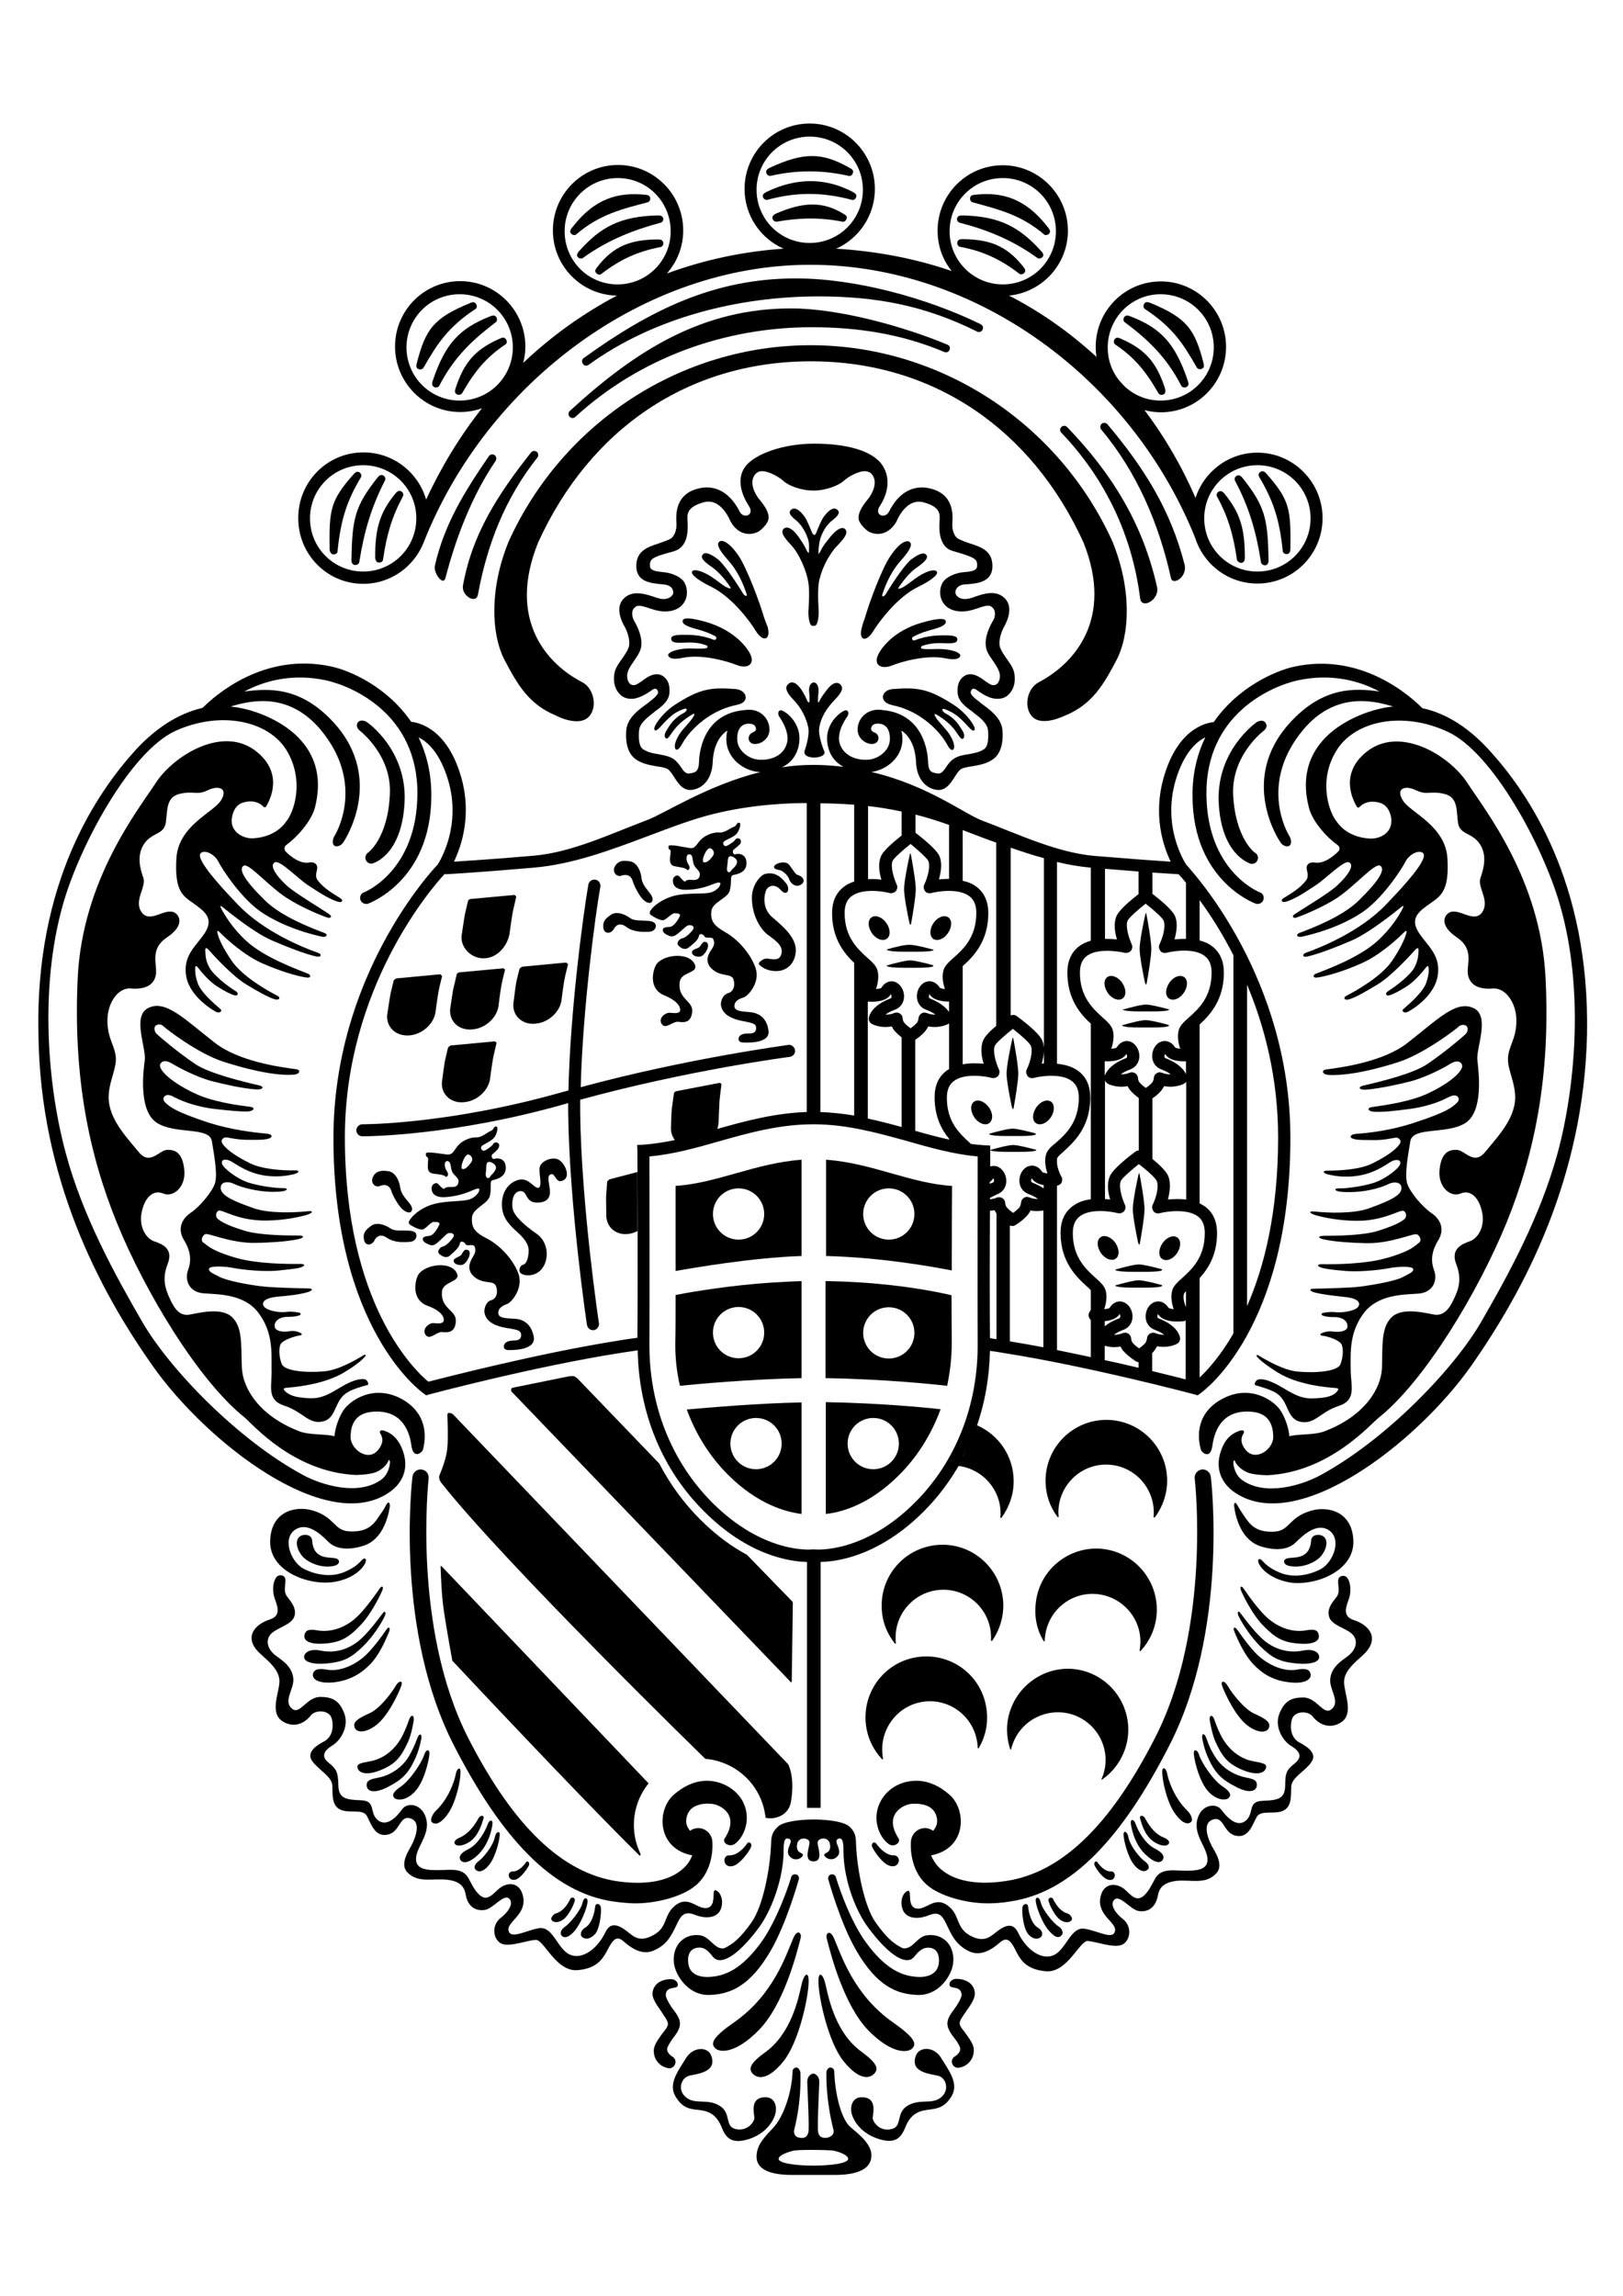 <svg xmlns="http://www.w3.org/2000/svg" xmlns:xlink="http://www.w3.org/1999/xlink" id="Layer_1" x="0px" y="0px" viewBox="0 0 595.3 841.9" style="enable-background:new 0 0 595.3 841.9;" xml:space="preserve">
<g>
	<path d="M461,654.8c0.1-1.6-0.6-2.3-3.8-2.9c-3.2-0.6-8.4-2.6-11.6-7.8c-1.2-1.8-2.2-4-3.1-6.6c-0.7-2.1-1.9-2-1.5,0.2   c0.5,2.6,1.2,4.9,2.2,7.1c2.5,5.5,4.9,7.8,10,10.4C458.2,657.9,460.8,656.9,461,654.8z"></path>
	<path d="M443.8,631.3c0.5,2.7,1,5.1,2,7.4c2.6,5.7,4.6,8.1,10,10.4c5.3,2.2,8.3,1.1,8.6-1c0.2-1.3-1.4-1.6-4.7-2.2   c-3.3-0.6-7.8-2.7-11.1-8.1c-1.2-1.9-2.3-4.6-3.2-7.2C444.6,628.4,443.3,629,443.8,631.3z"></path>
	<path d="M448.3,618.3c1,2.9,5,11.3,9.3,14.5s7.4,2.5,7.9,0.6c0.5-1.9-1.3-3.1-5.5-5c-3.6-1.6-8.1-7.4-9.6-10   C449.3,616.3,447.5,616.1,448.3,618.3z"></path>
	<path d="M439.8,643.5c-0.6-2-2.2-2.3-1.9-0.1c0.3,3,2.2,10.3,5.4,13.7c3.3,3.4,6.7,3.2,7.5,2.1c0.8-0.9,0.6-2.1-2.4-4.1   C444.9,652.8,440.6,646.2,439.8,643.5z"></path>
	<path d="M426.6,681.8c0.4-0.9,0.3-2.2-3.2-4c-3.4-1.7-6.1-6.6-6.9-9c-0.6-1.8-2-1.9-1.7,0.1c0.4,2.7,1.8,8.5,6.3,12   C424.2,683.6,426,683.1,426.6,681.8z"></path>
	<path d="M210.6,708.3c2.4-2.7,4.8-8.7,4.9-10.9c0.1-1.7-1.4-1.8-1.8,0.3c-0.6,2.8-4.7,7.7-6.5,8.9c-1.8,1.2-1.6,2.6-1.4,3   C206.7,710.8,208.2,710.9,210.6,708.3z"></path>
	<path d="M269.4,684.1c2.2-0.9,5.2-4.8,6-6.6c0.7-1.4-0.7-2.5-1.4-1.4c-1,1.5-3.6,4.4-6.5,4.3c-1.4-0.1-1.8,1.3-1.8,1.7   C265.7,683.9,267.2,685,269.4,684.1z"></path>
	<path d="M293.7,710.6c0.4-1.7-1.2-3.3-2.7,0.1c-2.6,6-7.2,20.8-21.7,30.9c-7.8,5.4-8.7,7.7-7.1,9.4c1.7,1.9,7.7,2.1,16.1-6.5   C287.3,735.4,292.1,717,293.7,710.6z"></path>
	<path d="M287.3,756c5.7-7,9.2-23.4,9.3-29.1c0.1-4.4-1.7-3.1-2.6,0.9c-1.2,5.3-3.8,17.9-13.3,24.8c-5.7,4.1-6.2,6.1-4.6,7.9   C277.9,762.3,281.6,763,287.3,756z"></path>
	<path d="M290.2,616.9c0.2-0.1,0.2-0.3,0.2-0.3l0.4-28.7c0,0,0-0.3-0.1-0.4c0-0.1-0.2-0.3-0.2-0.3L274,570.2   c-5.4-2.9-11.2-7-17.2-13c-5.9-5.9-11-12.8-15-20.5l-30-31.2c0,0-0.8-0.6-1.2-0.8c-0.5-0.1-1.8,0-1.8,0l-20.7,4.2   c0,0-0.5,0.2-0.6,0.5c-0.1,0.4,0.1,0.9,0.1,0.9l102.3,106.4C289.8,616.8,290,617,290.2,616.9z"></path>
	<path d="M302.8,727.8c-0.9-4-2.7-5.3-2.6-0.9c0.1,5.8,3.6,22.1,9.3,29.1s9.5,6.3,11.2,4.4c1.6-1.7,1.1-3.7-4.6-7.9   C306.6,745.7,304,733.1,302.8,727.8z"></path>
	<path d="M419.8,682.5c-1.7-1.2-5.3-5.4-6-9.1c-0.3-1.6-1.7-2.4-1.7-0.6c0.1,2.3,1.6,8.3,3.9,11.1c2.3,2.8,4.3,2.7,5.2,1.4   C421.5,685,421.6,683.8,419.8,682.5z"></path>
	<path d="M334.7,751.1c1.6-1.7,0.6-4-7.1-9.4c-14.5-10.1-19.1-24.9-21.7-30.9c-1.5-3.4-3.1-1.8-2.7-0.1c1.6,6.4,6.4,24.8,15.4,34   C327,753.2,333,753,334.7,751.1z"></path>
	<path d="M161.9,574.3c0,0-0.3-0.2-0.3,0.2c0.1,2.2,0.3,10.3,1.2,16.2c1,6.8,3.1,18.3,3.1,18.3s47.1,50.3,68.7,71.5   c0.1,0.1,0.5-0.2,0.3-0.7c-1.5-3.2-2.4-6.7-2.4-10.5c0-5.8,2-11.1,5.4-15.3L161.9,574.3z"></path>
	<path d="M218.4,709.1c1.6-2.1,2.2-7.3,2-9.5c-0.2-1.7-2-1.8-2.1-0.4c-0.2,1.9-1,6.2-3.8,7.8c-1.3,0.8-1.8,2.3-1.2,3.1   C214.5,711.5,216.7,711.1,218.4,709.1z"></path>
	<path d="M210.8,697.1c0.3-1.3-1.2-1.7-1.7-0.6c-0.6,1.4-2.4,4.4-5.2,5.2c-1.3,0.4-1.8,1.8-1.7,2.1c0.4,1.3,2.4,1.5,4.3,0.2   C208.4,702.7,210.4,698.8,210.8,697.1z"></path>
	<path d="M192.9,683c-0.8,1.1-2.7,3.4-4.9,3.3c-1.1,0-1.4,1-1.4,1.3c0,1.3,1.1,2.2,2.8,1.6c1.7-0.7,3.9-3.7,4.6-5.1   C194.4,683,193.4,682.1,192.9,683z"></path>
	<path d="M311.5,669.8c-3.8-3.4-22.3-3.4-26.1,0c-2.5,2.3-2.5,4.1-2.6,6.8c-0.4,9.2-3,22.5-7.1,28.3c-4.5,6.4-7.2,8.1-9.7,9.4   c-1.1,0.6-2.6-0.1-3-0.4c-2-1.2-3.5-3.8-6.3-4.2c-2.4-0.3-5.1,0.2-7.2,2.4c-2.4,2.5-2.9,6.5-1.9,9.7c1.4,4.3,5.7,9.9,12.4,9.8   c8-0.2,15.2-3.4,22.6-16.1c5.9-10.1,10.2-25.7,10.4-26.3c0.2-0.8-0.2-1.6-1-1.8c-0.8-0.2-1.6,0.2-1.8,1c0,0.2-4.7,15.4-11.3,24.3   c-6.9,9.3-12.9,12.1-19.1,12.3c-2.7,0.1-6.4-0.7-7.2-4.2c-0.5-2-0.5-5.9,3-6.5c2.4-0.4,3.9,0.7,5.8,3.2c2.6,3.4,8.7,0.4,16.8-10.4   c4.6-6.2,8.7-17,9.2-26.9c0.1-1.9-0.3-6.1,1.4-6c0.4,0,1.8,0.2,1,2c-1.3,3.1-0.8,3.8-0.1,4.6c1.9,2.2,4.8,0.5,4.8-0.6   c0-0.8-2.3-0.5-2.2-3.2c0.1-1.4,0.4-1.8,1-2.3c1.1-0.9,3.6-0.5,3.6,1c0.1,1.5-2.4,6.9,1.5,6.9v0c0,0,0,0,0,0s0,0,0,0v0   c3.8,0,1.4-5.4,1.5-6.9c0.1-1.5,2.6-1.9,3.6-1c0.6,0.5,0.9,0.9,1,2.3c0.1,2.7-2.2,2.4-2.2,3.2c0.1,1.1,2.9,2.7,4.8,0.6   c0.7-0.7,1.2-1.5-0.1-4.6c-0.7-1.8,0.7-2,1-2c1.7,0,1.3,4.2,1.4,6c0.4,9.9,4.5,20.7,9.2,26.9c8.1,10.8,14.2,13.8,16.8,10.4   c1.9-2.4,3.4-3.5,5.8-3.2c3.4,0.5,3.5,4.5,3,6.5c-0.9,3.5-4.6,4.3-7.2,4.2c-6.2-0.2-12.2-3-19.1-12.3c-6.7-8.9-11.3-24.2-11.3-24.3   c-0.2-0.8-1.1-1.2-1.8-1c-0.8,0.2-1.2,1.1-1,1.8c0.2,0.6,4.5,16.3,10.4,26.3c7.4,12.7,14.6,15.9,22.6,16.1   c6.7,0.1,11.1-5.5,12.4-9.8c1-3.2,0.5-7.2-1.9-9.7c-2.1-2.2-4.8-2.7-7.2-2.4c-2.8,0.3-4.3,3-6.3,4.2c-0.4,0.2-1.9,1-3,0.4   c-2.5-1.3-5.2-3-9.7-9.4c-4-5.7-6.7-19-7.1-28.3C313.9,673.9,314,672.1,311.5,669.8z"></path>
	<path d="M437,668c0.3-0.3,0.5-2.1-1.7-4.2c-4.5-4.4-6.7-10.7-7.2-13.4c-0.3-2-1.8-2.8-1.8-0.7c-0.1,2.8,1.6,10.7,4.3,14.8   C433.4,668.7,435.8,669.4,437,668z"></path>
	<path d="M377.1,699.2c-0.1-1.4-1.9-1.2-2.1,0.4c-0.2,2.2,0.4,7.4,2,9.5c1.6,2.1,3.9,2.4,5,1c0.6-0.8,0.2-2.3-1.2-3.1   C378.1,705.4,377.3,701.1,377.1,699.2z"></path>
	<path d="M428.8,675.9c0.1-0.3,0-1.3-1.9-2c-3.8-1.5-6-5.4-6.9-7.1c-0.7-1.3-2.2-1.2-1.8,0.2c0.6,1.9,1.6,6.1,5,8.4   C425.9,677.2,428.3,677.2,428.8,675.9z"></path>
	<path d="M402.6,683c-0.6-0.9-1.6,0-1.1,1.1c0.7,1.5,2.9,4.5,4.6,5.1c1.7,0.7,2.8-0.2,2.8-1.6c0-0.3-0.3-1.4-1.4-1.3   C405.3,686.4,403.3,684.1,402.6,683z"></path>
	<path d="M317.6,632.4c0.6,5,2.7,9.3,5.9,12.7c0.2,0.2,0.4,0.1,0.4-0.2c-0.1-0.5-0.2-0.9-0.2-1.4c-1.1-9.6,5.8-18.4,15.4-19.5   s18.3,5.8,19.4,15.5c0.1,0.5,0.1,1,0.1,1.5c0,0.2,0.3,0.2,0.5-0.1c2.3-4,3.4-8.7,2.8-13.7c-1.4-12.3-12.4-21-24.7-19.6   S316.2,620.1,317.6,632.4z"></path>
	<path d="M345,566.5c-12.3,0.4-22,10.6-21.6,23c0.1,5,1.9,9.5,4.8,13.2c0.2,0.2,0.4,0.1,0.4-0.2c-0.1-0.5-0.1-0.9-0.1-1.4   c-0.3-9.7,7.3-17.8,17-18.1c9.7-0.3,17.8,7.4,18,17.1c0,0.5,0,1,0,1.5c0,0.2,0.3,0.2,0.5,0c2.6-3.8,4.1-8.4,4-13.4   C367.6,575.8,357.3,566.1,345,566.5z"></path>
	<path d="M393.2,703.8c0.1-0.3-0.4-1.7-1.7-2.1c-2.8-0.8-4.5-3.8-5.2-5.2c-0.5-1.1-2-0.6-1.7,0.6c0.4,1.7,2.3,5.5,4.2,6.9   S392.8,705.1,393.2,703.8z"></path>
	<path d="M327.9,680.4c-2.9,0.1-5.4-2.8-6.5-4.3c-0.8-1.1-2.1,0-1.4,1.4c0.9,1.9,3.8,5.8,6,6.6c2.2,0.9,3.7-0.3,3.7-2   C329.7,681.7,329.3,680.4,327.9,680.4z"></path>
	<path d="M172.3,675.4c3.3-2.3,4.4-6.5,5-8.4c0.5-1.4-1.1-1.5-1.8-0.2c-0.9,1.7-3.2,5.5-6.9,7.1c-1.8,0.7-2,1.7-1.9,2   C167.1,677.2,169.6,677.2,172.3,675.4z"></path>
	<path d="M282.5,64.5c0,0,0.1,0,0.1,0c10.1-2.3,19.4-2.1,28.7,0c0.8,0.2,1.5-0.5,1.6-1.4c0.1-0.8-0.6-1.2-1.4-1.6   c-10-5.7-16.8-5.7-29.1,0c-0.7,0.3-1.4,0.8-1.4,1.6C281.1,63.9,281.7,64.5,282.5,64.5z"></path>
	<path d="M243.2,88.7c-0.3-0.8-1.1-0.9-1.9-0.9c-9.7,0.1-16.1,2.2-22.2,10.1c-0.5,0.6-1,1.3-0.6,2c0.3,0.5,0.8,0.8,1.3,0.8   c0.2,0,0.5,0,0.7-0.2c6.9-5.3,13.3-8.3,21.8-9.9C243.1,90.4,243.5,89.5,243.2,88.7z"></path>
	<path d="M243.2,79.9c-0.3-0.8-1.1-0.9-1.9-0.9c-13.6,0.3-20.9,4.1-28.9,13.1c-0.5,0.6-1,1.3-0.6,2c0.3,0.5,0.8,0.7,1.3,0.7   c0.2,0,0.5,0,0.7-0.2c9.1-6.6,18.7-10.3,28.4-12.9C243.1,81.5,243.5,80.6,243.2,79.9z"></path>
	<path d="M309,81.3c0.8,0.2,1.5-0.6,1.6-1.4c0.1-0.8-0.7-1.2-1.4-1.6c-7.3-4.4-14.4-4.4-24.5,0c-0.7,0.3-1.4,0.8-1.4,1.6   c0.1,0.8,0.7,1.4,1.5,1.4c0,0,0.1,0,0.1,0C293.2,79.8,301.1,79.7,309,81.3z"></path>
	<path d="M312.5,73.3c0.8,0.2,1.5-0.5,1.6-1.3c0.1-0.8-0.6-1.2-1.3-1.6c-9.9-5.2-20.5-5.4-31.7,0c-0.7,0.4-1.4,0.8-1.3,1.6   c0.1,0.8,0.7,1.3,1.5,1.3c0,0,0.1,0,0.1,0C292.3,70.3,302,70.5,312.5,73.3z"></path>
	<path d="M238.4,72.3c-0.3-0.8-1.1-0.8-1.9-0.9c-9.6-0.9-18.2,1.1-26.6,12c-0.5,0.6-1,1.3-0.6,2c0.3,0.5,0.8,0.8,1.3,0.8   c0.2,0,0.5,0,0.7-0.2c8.7-7.5,17.2-9.4,26.2-11.8C238.3,74,238.7,73.1,238.4,72.3z"></path>
	<path d="M138.8,206.3c0.1,0,0.2,0,0.3,0c0.7,0,1.3-0.4,1.4-1.1c1.3-9,3.2-15.6,7.3-23.2c0.4-0.7-0.1-1.6-0.8-1.9   c-0.7-0.3-1.4,0.2-1.9,0.8c-6,7.3-7.5,13.2-7.5,23.6C137.7,205.4,138,206.1,138.8,206.3z"></path>
	<path d="M185.4,124.2c-0.6-0.6-1.3-0.4-2.1,0c-9.4,4.1-13.2,9.1-16.2,18.2c-0.3,0.8-0.4,1.6,0.3,2.1c0.3,0.2,0.6,0.3,0.9,0.3   c0.4,0,0.9-0.2,1.2-0.6c4.7-8.2,8.9-13.2,15.9-17.9C186.1,125.9,186,124.8,185.4,124.2z"></path>
	<path d="M174.4,113.3c0.7-0.4,0.6-1.5,0-2.1c-0.6-0.6-1.3-0.4-2.1,0c-13.2,5.4-16.2,9.5-19.4,21.9c-0.2,0.8-0.4,1.6,0.3,2.1   c0.3,0.2,0.6,0.3,0.9,0.3c0.4,0,0.9-0.2,1.2-0.6C160.5,125.9,164.3,120,174.4,113.3z"></path>
	<path d="M181.8,118.2c0.7-0.5,0.6-1.5,0.1-2.1c-0.6-0.6-1.3-0.4-2.1-0.1c-11.4,4.5-16.5,10.1-21.1,23.7c-0.3,0.8-0.3,1.6,0.3,2.1   c0.3,0.2,0.6,0.3,0.9,0.3c0.5,0,1-0.2,1.2-0.6C166.7,130.6,173.8,124.3,181.8,118.2z"></path>
	<path d="M356.8,74.2c9,2.5,17.5,4.4,26.2,11.8c0.2,0.2,0.5,0.2,0.7,0.2c0.5,0,1-0.3,1.3-0.8c0.4-0.7-0.1-1.4-0.6-2   c-8.4-10.9-17-13-26.6-12c-0.8,0.1-1.6,0.1-1.9,0.9C355.6,73.1,356,74,356.8,74.2z"></path>
	<path d="M455.2,206.4c0.1,0,0.2,0,0.3,0c0.8-0.2,1.1-1,1.1-1.8c0-10.4-1.5-16.2-7.5-23.6c-0.5-0.6-1.2-1.1-1.9-0.8   c-0.8,0.3-1.2,1.2-0.8,1.9c4.1,7.5,6,14.1,7.3,23.2C453.9,205.9,454.6,206.4,455.2,206.4z"></path>
	<path d="M462.5,206.1c0.1,0.7,0.8,1.2,1.4,1.2c0.1,0,0.2,0,0.3,0c0.8-0.2,1.1-0.9,1.1-1.8c-0.3-15.2-1.2-19.7-9.6-30.3   c-0.5-0.6-1.2-1.1-1.9-0.8c-0.8,0.3-1.2,1.2-0.8,1.9C458.1,185.9,460.7,194.7,462.5,206.1z"></path>
	<path d="M470.5,202.1c0.1,0.7,0.8,1.1,1.4,1.1c0.1,0,0.2,0,0.3,0c0.8-0.2,1.1-1,1.1-1.8c0.2-14.6-0.2-18-8.8-27.7   c-0.5-0.6-1.2-1.1-1.9-0.8c-0.8,0.3-1.2,1.2-0.8,1.9C466.9,183.4,469.3,190.2,470.5,202.1z"></path>
	<path d="M419.9,113.3c10.2,6.7,14,12.6,19.1,21.5c0.2,0.4,0.7,0.6,1.2,0.6c0.3,0,0.6-0.1,0.9-0.3c0.7-0.5,0.5-1.3,0.3-2.1   c-3.2-12.4-6.2-16.4-19.4-21.9c-0.8-0.3-1.5-0.5-2.1,0C419.3,111.8,419.2,112.8,419.9,113.3z"></path>
	<path d="M424.9,144.2c0.2,0.4,0.7,0.6,1.2,0.6c0.3,0,0.6-0.1,0.9-0.3c0.6-0.5,0.5-1.3,0.3-2.1c-3-9.1-6.8-14.1-16.2-18.2   c-0.7-0.3-1.5-0.6-2.1,0c-0.6,0.6-0.6,1.6,0,2.1C416,131,420.2,136,424.9,144.2z"></path>
	<path d="M412.6,118.2c8,6,15.1,12.4,20.7,23.3c0.2,0.4,0.7,0.6,1.2,0.6c0.3,0,0.6-0.1,0.9-0.3c0.7-0.5,0.6-1.3,0.3-2.1   c-4.6-13.6-9.7-19.3-21.1-23.7c-0.8-0.3-1.5-0.5-2.1,0.1C411.9,116.8,411.9,117.8,412.6,118.2z"></path>
	<path d="M352.1,81.7c9.7,2.5,19.3,6.3,28.4,12.9c0.2,0.2,0.5,0.2,0.7,0.2c0.5,0,1-0.3,1.3-0.7c0.4-0.7,0-1.4-0.6-2   c-8-8.9-15.3-12.8-28.9-13.1c-0.8,0-1.6,0.1-1.9,0.9S351.3,81.5,352.1,81.7z"></path>
	<path d="M130.1,207.2c0.1,0,0.2,0,0.3,0c0.7,0,1.3-0.5,1.4-1.2c1.8-11.4,4.5-20.2,9.4-29.8c0.4-0.7,0-1.6-0.8-1.9   c-0.7-0.3-1.4,0.1-1.9,0.8c-8.4,10.6-9.3,15.1-9.6,30.3C128.9,206.3,129.3,207.1,130.1,207.2z"></path>
	<path d="M374.6,100.6c0.5,0,1-0.3,1.3-0.8c0.4-0.7-0.1-1.4-0.6-2c-6.2-7.9-12.6-10-22.2-10.1c-0.8,0-1.6,0.1-1.9,0.9   c-0.3,0.8,0.1,1.7,0.9,1.9c8.5,1.6,14.9,4.6,21.8,9.9C374.1,100.6,374.4,100.6,374.6,100.6z"></path>
	<path d="M247.9,706.4c1.8-3.8,2.8-5.8,7-4.2c4.2,1.7,8.5,1.1,9.6-2.4c1.1-3.5-0.6-6.3-2.1-6.6c-1.5-0.3,0.6,5.9-3.1,6.5   c-3.7,0.6-6.8-5-11.9-0.7c-3.9,3.3-2.6,7.8-7.5,10.5c-4.2,2.4-6.5,1.6-9.1-0.6c-2.6-2.1-6.5-5-8.7-0.4c-3.1,6.5-8.9,10.4-13.3,8.2   c-4.4-2.2-6-10.3-11-9.6c-5,0.8-10.7,4.4-11.3,0.7c-0.5-3,6.6-5.7,5.4-12.1c-1-5.6-5.9-5.9-9.3-2.7c-2.8,2.6-4.7,4.8-8,0.5   c-3.3-4.3-2.4-8-9.9-7.8c-6,0.2-11.9,0.7-12.1-3.7c-0.2-4.4,5.1-8.9,3.8-14.7c-1.3-5.8-6.9-6.6-8.9-3.8c-1.8,2.5-5.5,6.7-8.9,4   c-3.3-2.7-0.5-7.1-6.2-7.3c-5.7-0.2-8.2-0.7-8.3-5.6c-0.1-4.9-0.7-5.8-3.6-8.2c-3-2.4-1.4-4.6,1.4-6.3c2.9-1.7,6.2-6.8,4.4-11.7   s-4.6-6.1-8.8-6.1c-5.1,0-7.5,6.8-10.4,4.3c-3.3-2.7,0.7-7.1,0.5-10.8c-0.3-4.5-3.8-6.7-6.5-8.7c-3.2-2.4-3.9-6-1.4-8.2   c2.5-2.2,7.3-3.1,8.3-6.2c1-3.3-2-6.1-2.9-7.5c-1.8-2.7,1.3-7.2-2.1-7.5c-2.5-0.3-3.5,4.7-2.3,8.3c0.7,2.3,2.9,6.4-1.7,7.9   c-5.5,1.7-9.9,6.6-3.7,12.4c3.4,3.1,7.4,6.3,7.2,10.6c-0.3,4.3-3.4,11,0.8,14.1c3.3,2.4,7.6,2,10.7-1.9c1.7-2.2,6.9-2.1,7.7,1.2   c1,4.1-0.5,7.1-2.8,8.3c-2.3,1.2-6.8,3.8-4.4,7.2c2.4,3.4,7.3,5.6,7.4,9.1c0.1,3.5-0.2,7.4,3.1,8.8c3.3,1.4,8.1-0.5,9.6,2.3   c1.5,2.8,2.9,7.8,7.6,6.8c4.7-1,4.3-7.4,8.5-5.9c4.2,1.5,1.2,8,0.2,9.9c-1,1.9-4.3,6.7-1.6,9.7c4.1,4.4,9.6,2.1,15.1,2.9   c5.5,0.7,6.1,3.7,6.5,5.8c0.9,4.4,4,5.7,7,5.2c3-0.5,6.8-5.9,8.8-4.2c2,1.8-0.5,5.2-2.9,7c-3.9,3-2.8,8.3,0.2,9.6   c3,1.3,9.6-1.3,12.5-1.4c3-0.2,7.4,11.8,15.4,11.1c7.9-0.7,9.6-5,11.4-8.3c1.8-3.3,3.1-4.3,5.5-2.2c2.4,2.1,6.7,5.4,11.2,3.2   C244.5,713.2,246.1,710.1,247.9,706.4z"></path>
	<path d="M346,686.2c-2.4-1.8-3.5-3.6-4.5-5.8c13.2-2.5,13.1-16.8,6.7-22.3c-3-2.6-7.6-5.5-13.4-5c-4.3,0.3-8.7,2.5-11.3,6.6   c-4.1,6.5-1.3,13.8,2.4,16.5c2,1.5,4.6-0.5,3.7-2c-5.8-8.9,1.9-12.5,4.8-12.7c3.2-0.2,6,0.4,7.6,2c1.2,1.2,1.9,3,1.7,4.8   c-0.1,1.3-0.8,2.3-1.4,3.1c-0.9-0.6-1.9-1-3-1c-2.9,0-5.2,2.4-5.2,5.3c0,0.1-0.9,10.4,6.7,16.2c4.9,3.7,13.9,6.1,21.5,6.1   c2.6,0,5.4-0.2,8.3-0.7c22.3-3.3,40.9-23.1,58.3-57.2c21.6-42.1,15.5-96.3,15.2-98.6c-0.2-1.6-1.7-2.8-3.3-2.6   c-1.6,0.2-2.8,1.7-2.6,3.3c0.1,0.5,6.2,54.8-14.6,95.2c-16.5,32.3-34.4,49.4-54.6,52.4C359.2,691.3,351.2,690.1,346,686.2z"></path>
	<path d="M370.5,627.4c-1.6,4.7-1.4,9.6,0,14c0.1,0.3,0.4,0.2,0.4,0c0.1-0.5,0.2-0.9,0.4-1.4c3-9.2,13-14.2,22.2-11.2   c9.2,3.1,14.2,13,11.1,22.2c-0.2,0.5-0.4,1-0.6,1.4c-0.1,0.2,0.2,0.3,0.4,0.1c3.8-2.7,6.7-6.5,8.3-11.2   c3.9-11.7-2.5-24.3-14.1-28.2S374.4,615.7,370.5,627.4z"></path>
	<path d="M382.8,601.8c0.1,0.2,0.4,0.2,0.4-0.1c0-0.5,0-1,0.1-1.4c1-9.7,9.6-16.7,19.2-15.7c9.6,1,16.7,9.6,15.7,19.2   c-0.1,0.5-0.1,1-0.2,1.5c0,0.2,0.3,0.3,0.5,0c3.1-3.4,5.2-7.8,5.7-12.8c1.2-12.3-7.7-23.2-19.9-24.5c-12.2-1.2-23.2,7.7-24.4,20   C379.3,593.1,380.4,597.9,382.8,601.8z"></path>
	<path d="M161.2,541c-0.4,0.9,0.2,2.2,0.6,2.7c23.5,29.8,96.9,101.3,96.9,101.3c11.6,1,20.9,10,22.1,21.6c2.9,0.8,8.4-0.5,9.3-5.8   c1.6-9.2-1-13.8-1-13.8l-123-128.4c0,0-2-1.2-2,0.3c0.1,3.1,0.3,8.5,0,11.9C163.8,534.6,162.1,538.8,161.2,541z"></path>
	<path d="M423.7,556.3c2.7-3.7,4.4-8.3,4.4-13.3c0-12.3-10-22.3-22.3-22.3c-12.3,0-22.3,10-22.3,22.3c0,5,1.6,9.6,4.4,13.3   c0.2,0.2,0.4,0.1,0.4-0.2c0-0.5-0.1-0.9-0.1-1.4c0-9.7,7.8-17.6,17.5-17.6c9.7,0,17.5,7.9,17.5,17.6c0,0.5,0,1-0.1,1.5   C423.2,556.6,423.5,556.6,423.7,556.3z"></path>
	<path d="M454.3,592.7c1.5,3,4.6,7.7,7.9,11c4.5,4.4,7.2,5.7,13.1,6.3s9.1-0.7,8.5-2.8c-0.4-1.6-2.6-2.6-5.9-1.9   c-3.3,0.7-8.6,0.6-13.6-3.2c-3.3-2.5-7.1-7.6-9.3-10.5C454.1,590.3,453.7,591.4,454.3,592.7z"></path>
	<path d="M496.4,565.3c-0.2-11-9.3-13.1-15.5-11.3c-8.5,2.5-7.7,7.5-13.7,7.7c-7.1,0.3-9-3.1-11.1-6.1c-0.8-1.2-1.7-2.6-2.3-3.7   c-0.6-1.2-1.4-1-1.1,0.7c0.6,4.5,2.9,12.4,9.8,14.5c5.1,1.6,9.9,1.4,12.8-1.5c2.9-2.9,7.4-6.8,11.5-4.8c5.7,2.9,2.5,11.9-2.3,14.6   c-2,1.1-8.7,4-15.1,1.3c-6.4-2.7-6.3-5.3-7.6-4.9c-1.4,0.4,1.5,6.5,10.6,8.4C481.6,582,496.6,576.5,496.4,565.3z"></path>
	<path d="M484.9,570.2c2.2-3.1,2.1-6,0.1-7c-1.2-0.6-3.9-0.6-4.1,1.8c-0.5,7.2-6.6,5.9-8.8,6.5c-1.7,0.5-1.4,2.2,0.5,2.7   C477.6,575.4,483.1,572.8,484.9,570.2z"></path>
	<path d="M475.9,602.7c6,0.6,8.3-1,7.8-3.2c-0.4-1.7-1.4-2.2-4.8-1.6c-3.4,0.6-8.5,0-13.6-4.2c-3.2-2.7-7.1-8.1-9.2-11.2   c-0.9-1.3-1.4-0.5-0.9,0.8c1.4,3.2,4.5,9,7.8,12.5C467.5,600.5,470.3,602.2,475.9,602.7z"></path>
	<path d="M154.6,538.9c-1.6-0.2-3.1,1-3.3,2.6c-0.3,2.3-6.4,56.5,15.2,98.6c17.5,34.1,36.1,53.9,58.3,57.2c2.9,0.4,5.7,0.7,8.3,0.7   c7.7,0,16.7-2.4,21.5-6.1c7.6-5.8,6.7-16.1,6.7-16.2c0-2.9-2.3-5.3-5.2-5.3c-1.1,0-2.2,0.4-3,1c-0.6-0.8-1.3-1.8-1.4-3.1   c-0.1-1.8,0.5-3.6,1.7-4.8c1.6-1.6,4.4-2.3,7.6-2c2.9,0.2,10.6,3.8,4.8,12.7c-1,1.5,1.6,3.4,3.7,2c3.7-2.6,6.5-10,2.4-16.5   c-2.6-4-7.1-6.2-11.3-6.6c-5.7-0.5-10.4,2.4-13.4,5c-6.4,5.5-6.4,19.8,6.7,22.3c-0.9,2.3-2.1,4-4.5,5.8c-5.2,3.9-13.2,5.1-23,3.7   c-20.2-3-38.1-20.2-54.6-52.4c-20.7-40.5-14.6-94.7-14.6-95.2C157.4,540.5,156.3,539.1,154.6,538.9z"></path>
	<path d="M122.1,203.3c0.1,0,0.2,0,0.3,0c0.7,0,1.4-0.4,1.4-1.1c1.2-12,3.6-18.8,8.6-27.2c0.4-0.7-0.1-1.6-0.8-1.9   c-0.7-0.3-1.4,0.2-1.9,0.8c-8.6,9.7-9,13.1-8.8,27.7C121,202.3,121.3,203.1,122.1,203.3z"></path>
	<path d="M181.4,166.9c-0.7-0.5-1.6-0.3-2.1,0.4c-8.9,13-16.3,24.8-19.8,40.2c-0.6,2.5,3.1,7.7,3.9,4.4c3.9-14.9,9.7-30.1,18.4-42.9   C182.2,168.3,182.1,167.4,181.4,166.9z"></path>
	<path d="M381,250.2c-4,2.1-5.5,8.3-2.9,12c3.5,4.9,12.4,0.2,12.6,0.2c9.9-4.1,14-11.2,18.8-20.3c4.9-9.4,5.7-25.9-1.5-43.6   c-19.9-43.7-63.4-71.9-110.7-71.9v0c0,0,0,0,0,0c0,0,0,0,0,0v0c-47.4,0-90.8,28.2-110.7,71.9c-7.2,17.6-6.4,34.2-1.5,43.6   c4.8,9.1,8.9,16.2,18.8,20.3c0.1,0.1,9.1,4.8,12.6-0.2c2.6-3.6,1.1-9.9-2.9-12c-12.7-6.5-27.8-22.7-16.2-51.3   c18.9-41.5,55-66.4,100-66.4c45.1,0,81.1,25,100,66.4C408.8,227.4,393.6,243.6,381,250.2z"></path>
	<path d="M175.3,218.1c3.4-18.6,10-35.4,21.8-50.3c0.5-0.6,0.4-1.6-0.2-2.1c-0.6-0.5-1.6-0.4-2.1,0.2c-12,15.2-21.6,29.8-25,48.9   C169.2,218.4,174.6,221.7,175.3,218.1z"></path>
	<path d="M452.7,598.2c1.7,4.2,4,8.9,6.9,12c3.3,3.5,7.2,6,13,6.7c5.8,0.8,8.6-1,8.1-3.1c-0.4-1.6-1.8-2.1-5.1-1.5   c-3.3,0.6-8.2-0.4-13.1-4.3c-3.2-2.5-6.7-7.6-8.8-10.5C452.7,596.3,452.2,597,452.7,598.2z"></path>
	<path d="M133.2,214.1c10.3,0,19-6.5,22.4-15.7c0,0,0,0,0,0c23.2-58.2,80.6-101.3,141.6-101.3c61.2,0,117.9,42.1,141.2,100.2   c3.1,9.7,12.1,16.7,22.8,16.7c13.2,0,23.9-10.7,23.9-24c0-13.2-10.7-24-23.9-24c-10.6,0-19.6,7-22.7,16.6   c-5.1-11.8-11.4-22.5-18.7-32.2c1.9,0.5,3.9,0.8,6,0.8c13.2,0,23.9-10.7,23.9-24c0-13.2-10.7-24-23.9-24c-13.2,0-23.9,10.7-23.9,24   c0,1.3,0.1,2.5,0.3,3.7c-9.7-8.9-20.4-16.5-32.1-22.5c12.1-1.2,21.6-11.4,21.6-23.8c0-13.2-10.7-24-23.9-24   c-13.2,0-23.9,10.7-23.9,24c0,5.6,1.9,10.8,5.2,14.8c-13.4-4.6-27.6-7.3-42.4-8.2c8.3-3.7,14.2-12.1,14.2-21.9   c0-13.2-10.7-24-23.9-24c-13.2,0-23.9,10.7-23.9,24c0,9.8,5.9,18.2,14.3,21.9c-14.8,1-29.2,4.1-42.8,9.1c3.7-4.2,6-9.7,6-15.8   c0-13.2-10.7-24-23.9-24c-13.2,0-23.9,10.7-23.9,24c0,13.1,10.5,23.7,23.5,23.9c-12.5,6.6-24.1,14.9-34.4,24.7   c0.5-1.9,0.8-3.9,0.8-6c0-13.2-10.7-24-23.9-24c-13.2,0-23.9,10.7-23.9,24c0,13.2,10.7,24,23.9,24c2.8,0,5.5-0.5,8-1.4   c-8,10.1-14.9,21.4-20.5,33.5c-2.9-10-12.1-17.3-23-17.3c-13.2,0-23.9,10.7-23.9,24C109.3,203.3,120,214.1,133.2,214.1z    M461.2,170.6c10.8,0,19.5,8.7,19.5,19.5c0,10.8-8.7,19.5-19.5,19.5c-10.8,0-19.5-8.7-19.5-19.5   C441.7,179.3,450.4,170.6,461.2,170.6z M425.7,107.9c10.8,0,19.5,8.7,19.5,19.5c0,10.8-8.7,19.5-19.5,19.5c-5.2,0-9.8-2-13.3-5.3   c-0.7-0.8-1.4-1.5-2-2.2c-2.6-3.3-4.1-7.4-4.1-11.9C406.3,116.6,415,107.9,425.7,107.9z M348.3,84.8c0-10.8,8.7-19.5,19.5-19.5   c10.8,0,19.5,8.7,19.5,19.5s-8.7,19.5-19.5,19.5C357.1,104.3,348.3,95.6,348.3,84.8z M277.5,69.6c0-10.8,8.7-19.5,19.5-19.5   s19.5,8.7,19.5,19.5c0,10.8-8.7,19.5-19.5,19.5S277.5,80.4,277.5,69.6z M207.1,84.8c0-10.8,8.7-19.5,19.5-19.5S246,74,246,84.8   s-8.7,19.5-19.5,19.5S207.1,95.6,207.1,84.8z M168.6,146.9c-10.8,0-19.5-8.7-19.5-19.5c0-10.8,8.7-19.5,19.5-19.5   s19.5,8.7,19.5,19.5C188.1,138.2,179.4,146.9,168.6,146.9z M133.2,170.6c10.8,0,19.5,8.7,19.5,19.5c0,10.8-8.7,19.5-19.5,19.5   c-10.8,0-19.5-8.7-19.5-19.5C113.7,179.3,122.4,170.6,133.2,170.6z"></path>
	<path d="M208.9,152.8c0.3,0.3,0.7,0.5,1.1,0.5c0.4,0,0.7-0.1,1-0.4c23.7-21.7,54.8-32.9,86.7-32.9c17,0,33.1,2.5,48.7,9.1   c0.7,0.3,1.6,0,1.9-0.8c0.3-0.8,0-1.6-0.8-1.9c-16-6.7-39.9-13.3-57.3-13.3c-32.7,0-57,15.4-81.2,37.6   C208.4,151.3,208.4,152.2,208.9,152.8z"></path>
	<path d="M434.5,207.1c-5.1-20.1-14.9-35.6-28.3-51.5c-0.5-0.6-1.5-0.7-2.1-0.2c-0.6,0.5-0.7,1.5-0.2,2.1   c13.1,15.6,21.2,34.6,25.6,54.5C430.2,214.9,435.6,211.5,434.5,207.1z"></path>
	<path d="M424.4,215.3c-5.2-23.2-16.5-41.6-33-58.7c-0.6-0.6-1.5-0.6-2.1,0c-0.6,0.6-0.6,1.5,0,2.1c16.1,16.8,26,37.7,28.9,60.8   C418.8,223.6,425.4,219.9,424.4,215.3z"></path>
	<path d="M215,134.1c0.3,0,0.6-0.1,0.9-0.3c23.8-17.3,54.9-25.1,84.3-25.1c21.4,0,39.1,3.4,58.2,12.9c0.7,0.4,1.6,0.1,2-0.7   c0.4-0.7,0.1-1.6-0.7-2c-19.6-9.6-45.9-16.8-67.8-16.8c-30,0-53.4,11.6-77.8,29.2c-0.7,0.5-0.8,1.4-0.3,2.1   C214.1,133.9,214.5,134.1,215,134.1z"></path>
	<path d="M389.6,709.4c0.2-0.3,0.5-1.8-1.4-3c-1.8-1.1-5.9-6-6.5-8.9c-0.5-2.1-2-2-1.8-0.3c0.2,2.3,2.5,8.3,4.9,10.9   C387.2,710.9,388.7,710.8,389.6,709.4z"></path>
	<path d="M153.1,468.1c-1.3,3.3-1.5,8.9,3.8,10.8c5.3,1.9,6.2,4.5,5.8,5.6c-0.4,1.1-2.4,0.8-3.8,0.7c-1.4-0.1-4.3,2.1-2.8,4.3   c1.5,2.2,4-1.2,6.1-1c2.1,0.2,4.7,0.3,5-3.9c0.3-4.2-5.6-4.5-5.1-10.9c0.3-3.9,7-3.5,5.5-6.7C165.4,462,154.8,463.8,153.1,468.1z"></path>
	<path d="M152.6,452.4c-1-2.1-7-0.3-9.2-1.8c-2.8-1.9-5.6-2.3-7.2-1.1c-1.8,1.3-3.2,2.5-2.7,5.1c0.5,2.6,3,2.1,3.9,0.2   c0.9-1.8,2.7-2.2,4.5-0.9c2.7,1.9,6.4,1.7,8.5,1.5C152.5,455.2,153.1,453.5,152.6,452.4z"></path>
	<path d="M170.9,458.3c-0.6,0-1,0.7-1.6,1.7c-0.6,1.1-3.1,1.2-2.9,2.5c0.2,1.3,2.6,1.8,3.7,1.1s2.3-2.9,2.2-4.1   C172.2,458.4,171.5,458.3,170.9,458.3z"></path>
	<path d="M139.4,434.9c1.8-0.7,3.5-0.3,4.2,2c0.4,1.4,2.5,5.4,4.3,6.8c1.7,1.3,2.9,1.2,3.2,0.1c0.6-2.3-3.8-4.4-4.3-8.3   c-0.5-3.5-2.4-5.8-4.4-6c-2.2-0.3-4.3-0.3-5.5,1.9C135.6,433.7,137.6,435.7,139.4,434.9z"></path>
	<path d="M189.6,483.7c-2.3-0.3-6.5,0.1-6.8-1.9c-0.3-2,1.5-3,3.2-3.6c1.7-0.6,6.1-5.9,4.1-11.3c-2.1-5.4-7-10.4-11.5-12.7   c-4.5-2.3-5.7-4-5.5-7.6c0.2-3.6,5.9-5,6.6-8.1c0.7-3.1-0.3-5.4,1-5.7c1.3-0.3,5-1.1,4.8-4.8s-3.6-3.3-4.2-3s-1.5-1.1-0.6-1.8   c0.9-0.7,1.8-1.6,2.1-2.1s0.5-1.4,0-1.8c-0.4-0.5-1.5-0.5-1.9,0.2c-0.3,0.7-2.6,2.4-3.4,2.5c-0.8,0.1-1.6-1.2-0.6-1.9   c1-0.7,3.6-1.8,4.5-3.1s1.5-3.8,0.6-3.9c-1-0.1-0.8,1.2-1.9,1.6c-1.1,0.3-3.3,2.5-5.4,2.4c-2-0.1-5.1,1.1-6.7,3s-1.9,3.4-3.9,3.3   c-2-0.2-7.8-1.3-7.9-0.4c-0.1,0.9,0.2,1.2,0.6,1.4c0.4,0.2,0.2,1.5,0.2,1.5c-0.1,2.1-0.5,4.1,1.9,4.5c2.4,0.3,3.8,0.4,4.4,1   s1.6-0.6,0.6-1.9c-1-1.4-1.1-3.8,0.2-3.7c1.3,0.1,1.1,1.8,1.6,3.5c0.5,1.7,2.5,2.4,2.5,3.9c-0.1,1.5-0.9,2.2-2.5,2.1   s-2.4,0.2-2.7,0.6c-0.3,0.5-1.6-1-2.3-1.7c-0.7-0.8-2.5,0-2.4,1.8s1.5,3.3,5.3,3s6.5-1.2,8.3-1.9c1.9-0.7,3.6-1.7,3.9-1   s-1.3,3.4-4.6,4c-3.3,0.6-9.4,0.2-14,2.1c-4.6,1.9-6.4,4.5-6.7,4.9c-0.3,0.4-1.1,1.4,0,2.1c1.1,0.7,3.7,2.1,4.8,1.6   c1.1-0.5,2.8-2.7,3.8-2.7s2.5,0,2,1.1s-2,3.8-3.5,4c-1.5,0.2-2.7,0.3-2.5,1.4c0.2,1.1,1.8,1.6,2.5,1.9c0.7,0.3,1.6,0.4,3.1-1   c1.5-1.3,2.8-2.8,3.6-3.2s2.9,0,1.9,1.5c-1,1.5-2.7,3.1-3.7,3.3c-1,0.2-2.4,1.7-1.4,2.7c1,0.9,2.6,1.9,4.1,0.5   c1.5-1.4,3.2-2.7,3.5-4.4c0.1-0.8,1.4-0.8,2,0.3s2.9-0.3,3.4,1c0.3,0.8,0.6,1.8-0.7,3.8c-1.3,2.1-2.1,4.8,0.3,7   c3.4,3.2,7.3,1.3,8.2,3.6c0.9,2.3,0.2,4.7-1.7,5.2s-2.9,3.2-2.4,5c0.8,3.2,4.3,4.6,8,5.2c3.7,0.6,5,0.8,5.3,2.1   c0.2,1.3-0.1,2.5-2.6,2.5s-3.6,0.9-3.7,2.1c-0.1,1.1,0.9,1.4,1.7,1.4c0.7,0,10,0.3,9.3-4.7C195,485.5,191.9,484,189.6,483.7z    M178.2,430.1c0.3-2.5-0.1-4.1,1.3-4c1,0,2.9,1.2,2.3,2.7c-0.7,1.6-1.7,2-2,2.7C179.5,432.3,177.9,432.5,178.2,430.1z M172.8,426.3   c-0.9,1.2-2.1,2.7-3.2,2.4c-1.1-0.3,0.9-5.8,2.3-5.3C173,423.8,173.7,425.1,172.8,426.3z"></path>
	<path d="M204.5,425.1c-2.5-0.9-6.4,0.9-6.6,3.3c-0.2,2.4,1.1,6.8-0.4,7.2c-1.5,0.4-3.6-4-7.4-2.9c-3.8,1.1-6,4.6-6,8.9   s1.9,6.9,5.5,10.1c3.6,3.2,4.5,5.4,4.3,7.6s-0.8,4.2-2,4.5c-1.2,0.3-1.5,1.6-1.3,2.5c0.3,1.6,5.6,2.5,8.3-1.2   c2.7-3.6,2.1-9.7-2-12.6c-4.1-2.8-8.5-6.6-8.9-9.4c-0.4-2.8,0.3-6.3,3-6.3s1.4,4.6,6.7,4.2c5.3-0.4,3.9-4.9,3.7-6.7   c-0.2-1.7-0.7-3.3,0.8-3.7c1.5-0.4,1.7,3.8,4.5,2.2C209.5,431.4,207,426,204.5,425.1z"></path>
	<path d="M247.8,474.9c0,6.8,0,13.1-0.1,17.2c-0.1,5.6,0.5,11,1.7,16.1c4.8-0.5,26.2-2.5,44.6-2.8v-35.6c0,0-9,0.3-16.7,1   C263.3,472,250.2,474.4,247.8,474.9z M280.3,488.7c0,5.2-4.2,9.4-9.4,9.4s-9.4-4.2-9.4-9.4c0-5.2,4.2-9.4,9.4-9.4   S280.3,483.5,280.3,488.7z"></path>
	<path d="M291.6,385.1c-0.2-1.2-1.3-2.1-2.5-1.9c-0.4,0.1-37,4.9-76.1,15.5c0.7-28.2,5.3-62.9,7.2-73.5c0.2-1.2-0.6-2.4-1.8-2.6   c-1.2-0.2-2.4,0.6-2.6,1.8c-1.9,10.9-6.7,46.8-7.3,75.5c-0.6,0.2-1.2,0.3-1.9,0.5c-42.1,12-73.4,11.9-73.7,11.9   c-1.1,0-2.2,1-2.2,2.2c0,1.2,1,2.2,2.2,2.2c0,0,0.1,0,0.1,0c2.3,0,33.5-0.2,74.8-12c0.2-0.1,0.4-0.1,0.6-0.2c0,1.1,0,2.2,0,3.2   c0.4,34.5,6.8,77.8,6.9,78.2c0.2,1.1,1.1,1.9,2.2,1.9c0.1,0,0.2,0,0.3,0c1.2-0.2,2-1.3,1.9-2.5c-0.1-0.4-6.5-43.4-6.9-77.6   c0-1.4,0-2.9,0-4.4c39.3-10.8,76.4-15.7,76.8-15.7C290.9,387.4,291.8,386.3,291.6,385.1z"></path>
	<path d="M222.7,433.4c-0.1,1.4-0.3,4.4-0.4,5.7c0,1.8,0.1,7.2,0.1,7.2l0,0v0c0.4,4.5,4.5,7.2,9.2,6c0.8-0.2,1.5-0.5,2.2-0.8   c0-8.4,0-16.2,0-21.7l-10.3,2.7C223.6,432.5,222.8,433,222.7,433.4z"></path>
	<path d="M267,540.8c11,11,21.4,13.7,27,14.4v-40.9c-16.2,0.3-35.3,2-42.1,2.6C255.3,526.2,260.5,534.3,267,540.8z M277.3,520   c5.2,0,9.4,4.2,9.4,9.4s-4.2,9.4-9.4,9.4s-9.4-4.2-9.4-9.4S272.1,520,277.3,520z"></path>
	<path d="M228,321.1c1.8-0.6,3.5-0.1,4.1,2.1c0.4,1.4,2.3,5.4,4,6.9c1.6,1.4,2.9,1.3,3.2,0.2c0.7-2.3-3.6-4.5-4-8.3   c-0.4-3.5-2.2-5.8-4.1-6.1c-2.2-0.4-4.2-0.5-5.6,1.7C224.3,319.7,226.2,321.8,228,321.1z"></path>
	<path d="M150.2,379.7c4.9-0.4,9.2-4.5,9.6-9c0,0,0,0,0,0l0,0c0,0,0.7-5.2,1-6.8c0.2-1.3,0.9-4.1,1.3-5.7c0.1-0.6-0.7-0.9-0.7-0.9   l-16,1.5c0,0-0.8,0.4-1,0.8c-0.3,1.4-1.1,4.3-1.3,5.6c-0.3,1.7-1.1,7.1-1.1,7.1h0l0,0C141.7,376.8,145.3,380.1,150.2,379.7z"></path>
	<path d="M257.4,350.6c1.1-0.6,2.4-2.7,2.3-3.9s-0.7-1.3-1.3-1.3c-0.6,0-1,0.7-1.6,1.6c-0.6,1-3.1,1-3,2.3   C253.9,350.7,256.3,351.2,257.4,350.6z"></path>
	<path d="M254.9,353.8c-2.1-5.1-12.7-3.7-14.5,0.5c-1.4,3.2-1.9,8.7,3.4,10.8c5.2,2.1,6,4.7,5.6,5.7s-2.4,0.7-3.8,0.6   c-1.4-0.1-4.3,1.9-2.9,4.1c1.4,2.2,4-1,6.1-0.8c2.1,0.3,4.6,0.5,5.1-3.6s-5.4-4.6-4.6-10.9C249.7,356.3,256.2,357,254.9,353.8z"></path>
	<path d="M225.2,340.6c1-1.8,2.7-2.1,4.5-0.7c2.6,2,6.3,1.9,8.4,1.8c2.1-0.1,2.8-1.8,2.3-2.8c-0.9-2.1-6.9-0.6-9.1-2.1   c-2.7-2-5.5-2.5-7.1-1.4c-1.9,1.3-3.2,2.3-2.9,4.9C221.7,342.8,224.3,342.4,225.2,340.6z"></path>
	<path d="M167.2,650.5c-0.5,2.7-2.6,9-7.2,13.4c-2.1,2.1-2,3.8-1.7,4.2c1.2,1.4,3.6,0.7,6.3-3.4c2.7-4.1,4.4-12,4.3-14.8   C169,647.7,167.6,648.4,167.2,650.5z"></path>
	<path d="M162.1,396.8c-0.4,4.5,3.3,7.9,8.1,7.4c4.9-0.4,9.2-4.5,9.6-9v0l0,0c0,0,0.7-5.2,1-6.8c0.2-1.3,1-4.4,1.3-5.8   c0.1-0.5-0.7-0.7-0.7-0.7l-16.1,1.5c0,0-0.8,0.4-1,0.9c-0.3,1.4-1,4.1-1.2,5.3C162.8,391.3,162.1,396.8,162.1,396.8L162.1,396.8z"></path>
	<path d="M173.3,377.5c4.9-0.4,9.2-4.5,9.6-9l0,0h0c0,0,0.6-4.9,0.9-6.5c0.2-1.4,1-4.7,1.4-6.2c0.1-0.5-0.6-0.7-0.6-0.7l-16.3,1.5   c0,0-0.7,0.3-0.8,0.8c-0.3,1.4-1,4.3-1.3,5.5c-0.3,1.8-1.1,7.2-1.1,7.2h0c0,0,0,0,0,0C164.8,374.7,168.4,378,173.3,377.5z"></path>
	<path d="M178.1,351.4c4.9-0.4,8.5-5.3,8.9-9.8c0,0,0,0,0,0h0c0,0,0.7-5.1,1-6.7c0.2-1.3,1-4.3,1.3-5.8c0.1-0.6-0.6-0.9-0.6-0.9   l-16.3,1.5c0,0-0.6,0.3-0.7,0.6c-0.3,1.3-1.1,4.4-1.3,5.7c-0.3,1.8-1.1,7.2-1.1,7.2l0,0l0,0C168.9,347.8,173.3,351.9,178.1,351.4z"></path>
	<path d="M247.8,466.1c6.2-1.1,28.1-4.9,46.2-5.5v-35.3c-16.8,1.2-31,8.6-46.2,9.6C247.8,434.9,247.8,450.5,247.8,466.1z    M270.9,435.8c5.2,0,9.4,4.2,9.4,9.4s-4.2,9.4-9.4,9.4s-9.4-4.2-9.4-9.4S265.7,435.8,270.9,435.8z"></path>
	<path d="M546.5,275.4c-7.2-8-15.5-13.7-24.8-15.7c-4.5-4.5-22.4-20.6-47.1-15.2c-6.8,1.5-20.6,7.5-29.4,20.3   c-3,0.3-13.2,2.5-18.3,20.1c-4.1,14.1-0.2,25.5,2.5,31.1c-4.9-0.3-14.3-1-27.8-2.1c-13.9-1.2-27.9-7.9-41.4-13   c-6.6-2.5-20-13-40.6-17.8c5.5-0.7,11.2-5.2,11.4-11.7c0-1.2-0.1-2.4-0.4-3.5c4.5,2.9,5.3,8.8,5.4,11.7c0.2,5.1,2.8,9.2,7.2,10   c0.4,0.1,0.7,0.1,1.1,0.1c3.2,0,5-3.5,6.2-5.3c0.6-0.9,1.3-1.9,1.9-2.3c0.8-0.5,2.2-0.8,3.7-1c2.2-0.4,5.4-0.8,7.9-2.5   c2.7-1.8,4.1-5.3,3.7-10.8c-0.4-4.8-5.2-7.9-8-10l-0.2-0.2c-0.7-0.6-2.7-1.9-3.3-3.1c-0.4-0.7,0.1-1.5,0.3-1.7   c0.7-0.7,1.8,0.3,2.4,0.7c1.4,1,3.9,2.5,5.9,2.7c2.6,0.3,4.3-0.4,5.6-2c1.5-1.7,2.2-4.3,1.6-7.5c-0.5-2.4-2.5-4.6-3.5-6.2   c-0.8-1.2-1.5-2.3-1.8-3.5c-0.5-2.3,0.7-5.6,1.6-7.2c1.3-2.2,3.2-6.9,0.6-10c-3.3-3.8-8.2-2.1-12.3-0.6l-0.4,0.1   c-3,1-5.2-0.1-5.7-1.6c-0.1-0.3-0.2-1.1,0.4-1.9c0.7-1.1,2.2-1.5,3.3-1.5c4.6-0.3,10.1-0.9,9.8-7.2c-0.2-5.3-4.6-6.6-7.9-7.7   c-1.3-0.4-3.7-1.3-4.6-1.8c-1.5-0.8-2.4-3.3-2.2-5.9c0.4-4.6-0.4-10.8-8.3-12.6c-5-1.2-10.9,0.5-14.9,8.5c-1.5,2.9-5.6,1.3-3.4-2   c2-3,4.7-9.2,1-14.9c-3.6-5.5-13.4-8-25-8c-11.6,0-21.5,3.8-25,8c-4.3,5.2-1,11.8,1,14.9c2.2,3.3-2,4.9-3.4,2   c-4.1-8-9.9-9.7-14.9-8.5c-7.9,1.8-8.6,8-8.3,12.6c0.2,2.6-0.7,5-2.2,5.9c-0.9,0.5-3.4,1.4-4.6,1.8c-3.3,1.1-7.7,2.4-7.9,7.7   c-0.3,6.3,5.2,6.8,9.8,7.2c1.1,0.1,2.6,0.4,3.3,1.5c0.5,0.8,0.5,1.6,0.4,1.9c-0.6,1.5-2.7,2.6-5.7,1.6l-0.4-0.1   c-4.1-1.4-9-3.1-12.3,0.6c-2.7,3.1-0.7,7.8,0.6,10c0.9,1.5,2.1,4.9,1.6,7.2c-0.3,1.2-1,2.3-1.8,3.5c-1,1.6-3,3.8-3.5,6.2   c-0.6,3.2,0.1,5.8,1.6,7.5c1.3,1.6,3.1,2.3,5.6,2c2-0.3,4.5-1.7,5.9-2.7c0.6-0.4,1.7-1.4,2.4-0.7c0.3,0.3,0.7,1,0.3,1.7   c-0.7,1.2-2.6,2.5-3.3,3.1l-0.2,0.2c-2.8,2-7.6,5.2-8,10c-0.4,5.5,1,9,3.7,10.8c2.5,1.7,5.7,2.1,7.9,2.5c1.5,0.2,2.9,0.5,3.7,1   c0.6,0.4,1.3,1.4,1.9,2.3c1.2,1.8,3,5.3,6.2,5.3c0.3,0,0.7,0,1.1-0.1c4.4-0.8,7-4.9,7.2-10c0.1-2.9,0.9-8.8,5.4-11.7   c-0.3,1.1-0.4,2.2-0.4,3.5c0.2,6.7,6.3,11.3,12,11.7c0.2,0,0.4,0,0.6,0c-19.7,4.9-35.3,15.3-41.8,17.7c-13.5,5.1-27.5,11.8-41.4,13   c-14.9,1.3-24.9,1.9-29.3,2.2c2.7-5.6,6.7-17.1,2.6-31.2c-5.1-17.5-15.3-19.8-18.3-20.1c-8.8-12.9-22.6-18.9-29.4-20.3   c-24.7-5.3-42.6,10.7-47.1,15.2c-9.2,2.1-17.6,7.8-24.8,15.7c-13.7,15.2-36.7,48-35.4,104C14.7,432,36.3,473,56,500.9   c19.6,27.9,64.3,62.9,87.3,46c2.4-1.8,7.8-6.8,4.1-15.8c-1.8-4.4-4.8-6-6.8-6.5c-1-0.3-1.6,0.3-1.1,1.1c0.8,1.3,1.4,3.2-0.7,5.9   c-3.6,4.7-10.2,0-10.2-4.6c0-4.6,1.7-8.8,8.2-9.3c9.7-0.7,13.2,5.8,14.1,12.4c0.7,5.2,3.9,2.6,4.2,1.6c1.4-4.9,1.6-13.9-8.4-19   c-10.1-5-18.3,1-20.6,4.3c-1.3,1.8-3.2,6.1-3.4,9.7c-3.4-0.9-9-0.4-12.6-1.7c-14.6-5.5-21.1-15.5-21.4-23.7   c-0.3-8.2,0.3-14.6-3.6-18.3c-3.9-3.7-12.2-1.5-15.6-0.9c-3.4,0.6-5.4-1.9-7.1-5.6c-1.7-3.7-3.1-7.4-0.9-13c2.2-5.6-2-7.3-5-8.3   c-2.9-1-5.7-5.3-4.5-10.8c1.2-5.6,4.4-8.2,7.9-6.7c3.5,1.5,8.3-2.2,7.7-8.6c-0.6-6.4-3.4-7.6-6.4-7.4c-2.9,0.2-6.2,5.8-10.3,0.8   c-4.1-5-9.2-10.3-10.7-16.9c-1.5-6.6,2.3-12.4,2.3-17.1c0-4.7-3.1-7.3-3.1-14.2c0-6.9,4.2-12.3,8.7-11.8c4.5,0.4,8.2-0.9,9-4.7   c0.9-3.8-2.6-9.5,4.1-14c6.7-4.5,4.6-8.1,2.9-9.1c-3.6-2-9,4.1-12.1-0.1c-3.1-4.2,1.7-9.2,0.6-12.6c-1.2-3.4-2.6-8.3,0.3-12.6   c2.9-4.2,7.1-3.2,7.9-7.6c0.7-4.4-0.1-9.5,5.2-10.7c5.4-1.2,6,0.7,10.2-1.3c4.2-2,7.6-0.6,4.8,3.8c-2.8,4.4-15.6,9.2-16.3,21.2   c-0.7,12,2.3,13.7,6.3,16.5c3.9,2.8,7.4,5.3,4.4,10.4c-3.1,5.1-8.7,8.5-7,16.8c1.2,5.9,7.3,10.6,10.7,12.5c1.4,0.8,2.6-0.2,1.8-0.9   c-2.5-2.2-7.4-6.3-8.5-9.9c-0.9-2.8-0.8-4.1-0.8-5.3c0-0.8,0.4-0.8,0.9-0.2c1.3,1.6,4,5.1,7.4,7.2c2.4,1.5,4.6,2.7,6.1,3.1   c1.4,0.3,1.6-0.8,0.5-1.5c-3-1.8-8.2-5.9-9.7-8.7c-1.5-2.7-1.4-4.6-1.5-6.1c-0.1-1.1,0.4-1.3,1.1-0.5c2.6,2.9,9.1,9.9,13.9,12.8   c3.8,2.3,7.9,4.7,10.6,5.5c1.6,0.4,2.1-0.7,0.9-1.3c-4.1-2.1-12.9-7.2-16.7-12.7c-3.2-4.6-4.9-8.3-5.3-10.2c-0.3-1,0.1-1.2,0.7-0.5   c2.5,2.5,8.9,8.5,16,11.6c6.4,2.8,12.8,4.7,16.1,5.1c1.4,0.2,1.6-0.9,0.4-1.4c-4.7-1.9-16-6-22.5-11.9c-5.1-4.6-8.1-9.6-9.4-12.1   c-0.5-0.9-0.3-1.1,0.5-0.5c3.2,2.6,11.9,9.6,18.2,12.3c5.5,2.4,12.5,5.1,16.4,5.9c1.6,0.3,2-0.9,0.4-1.4c-5.7-2-19.9-7.8-29.3-17.6   c-11.9-12.4-15.2-17.7-13.6-19c1.6-1.3,5.1,0.6,6.4,3.2c1.3,2.6,8.6,14,16.5,19c7.9,5,16.2,7.3,21.4,8.5c1.8,0.4,2.5-0.8,0.9-1.4   c-4.8-1.8-15.7-6-21.6-11.8c-7.9-7.7-9.8-11.5-8-12.8c1.9-1.3,9.4,7.8,16.2,12c4.5,2.9,11.1,5.8,14.6,7c1.3,0.4,1.8-0.5,0.7-1.2   c-3.6-2.5-12.5-7.7-15.7-10.6c-4.1-3.8-6.4-7.6-4.2-8.5c1.9-0.8,8.7,6.3,12.2,8.5c2.4,1.5,7.1,4.9,10.9,6c1.6,0.4,2.1-0.5,0.7-1.4   c-2.9-1.8-6-3.6-8.2-6.5c-1-1.3-0.4-2.9-0.2-4c0.4-2.2-1.5-2.8-2.8-2.5c-3.4,0.6-6.8-2.1-8.7-4c-0.4-0.4-0.9-1.7,0.3-2.5   c3.5-2.5,9-8.4,10.4-13.6c4.8-18.5-6.5-29.7-21.5-35c-3.2-1.1-6.4-1.8-9.4-2.1c7.8-2.4,21.4-5.2,32.9,8.4   c16.8,20,5.5,38.5,5.4,38.7c-0.7,1-1.3,2.9-0.4,3.8c0.9,0.9,2.7,0.1,3.5-1.2c0.1-0.2,15.4-22.7-3.4-43.6   c-12.2-13.5-24-12.8-33-11.6c7.7-4.1,17.9-6.7,30-4.1c9.5,2.1,33.7,12.3,33.5,41.7c-0.2,27.8-18.7,35.7-19.5,36   c-1.2,0.4-1.8,1.7-1.4,2.8c0.3,0.9,1.2,1.5,2.1,1.5c0.2,0,0.5,0,0.7-0.1c0.2-0.1,23-8.2,23.2-39.3c0.1-8.5-1.8-15.7-4.7-21.7   c3.3,1.6,7.9,5.7,10.9,15.8c4.9,16.7-3,29.5-3.9,30.9c-2.7,2.8-38.2,41.4-38.2,100.2c0,69.8,31.9,92.9,33.2,93.8l0.8,0.6l1-0.3   c0.4-0.1,38.6-10.3,70.6-15.3c2-0.3,4-0.6,6-0.9c0.4,22.8,8.9,43.7,24.3,59c16.3,16.4,31.7,18.5,37.8,18.6v90.2h5v-90.2   c6.1-0.1,21.5-2.2,37.8-18.5c5.4-5.4,9.9-11.5,13.6-18.1c-0.3,0.5-0.5,0.9-0.8,1.4c8.7,1.1,15.4,8.5,15.4,17.4c0,0.5,0,1-0.1,1.5   c0,0.2,0.3,0.2,0.5,0c2.7-3.7,4.4-8.3,4.4-13.3c0-9.2-5.5-17-13.4-20.5c-0.1,0.3-0.2,0.5-0.3,0.8c3.1-8.8,4.8-18.3,5-28.1   c1.5,0.2,3.1,0.4,4.6,0.7c31.9,5,70.2,15.2,70.6,15.3l1,0.3l0.8-0.6c1.4-0.9,33.2-24,33.2-93.8c0-58.7-35.6-97.3-38.2-100.2   c-0.9-1.4-8.8-14.2-3.9-30.9c3-10.1,7.6-14.2,10.9-15.8c-2.9,6-4.8,13.2-4.7,21.7c0.2,31.1,23,39.2,23.2,39.3   c0.2,0.1,0.5,0.1,0.7,0.1c0.9,0,1.8-0.6,2.1-1.5c0.4-1.2-0.2-2.4-1.4-2.8c-0.8-0.3-19.3-8.1-19.5-36c-0.2-29.4,24-39.6,33.5-41.7   c12.1-2.6,22.3,0,30,4.1c-9-1.3-20.8-1.9-33,11.6c-18.9,20.9-3.6,43.4-3.4,43.6c0.8,1.4,2.7,2.1,3.5,1.2c0.9-0.9,0.3-2.8-0.4-3.8   c-0.1-0.2-11.4-18.7,5.4-38.7c11.5-13.6,25.1-10.8,32.9-8.4c-3.1,0.3-6.2,1-9.4,2.1c-15,5.3-26.3,16.5-21.5,35   c1.3,5.2,6.8,11.1,10.4,13.6c1.3,0.9,0.8,2.1,0.3,2.5c-1.9,1.9-5.3,4.6-8.7,4c-1.3-0.2-3.2,0.4-2.8,2.5c0.2,1.1,0.8,2.6-0.2,4   c-2.2,2.9-5.3,4.7-8.2,6.5c-1.4,0.8-0.8,1.8,0.7,1.4c3.9-1.1,8.5-4.5,10.9-6c3.5-2.2,10.3-9.2,12.2-8.5c2.3,0.9-0.1,4.7-4.2,8.5   c-3.1,2.9-12.1,8.2-15.7,10.6c-1.1,0.7-0.5,1.6,0.7,1.2c3.5-1.2,10.1-4.1,14.6-7c6.7-4.3,14.3-13.4,16.2-12c1.8,1.3-0.1,5.1-8,12.8   c-5.9,5.8-16.8,10-21.6,11.8c-1.6,0.6-1,1.8,0.9,1.4c5.2-1.2,13.6-3.5,21.4-8.5c7.9-5,15.2-16.4,16.5-19c1.3-2.6,4.8-4.5,6.4-3.2   c1.6,1.3-1.6,6.6-13.6,19c-9.4,9.8-23.7,15.6-29.3,17.6c-1.5,0.5-1.2,1.8,0.4,1.4c3.8-0.8,10.9-3.5,16.4-5.9   c6.2-2.7,15-9.7,18.2-12.3c0.8-0.6,1-0.5,0.5,0.5c-1.2,2.5-4.3,7.5-9.4,12.1c-6.6,5.9-17.8,10.1-22.5,11.9c-1.2,0.5-1,1.6,0.4,1.4   c3.3-0.4,9.8-2.3,16.1-5.1c7.1-3.1,13.6-9.2,16-11.6c0.7-0.7,1-0.5,0.7,0.5c-0.5,1.9-2.1,5.5-5.3,10.2   c-3.8,5.5-12.6,10.6-16.7,12.7c-1.2,0.6-0.8,1.8,0.9,1.3c2.7-0.7,6.7-3.2,10.6-5.5c4.8-2.9,11.3-9.9,13.9-12.8   c0.7-0.8,1.2-0.6,1.1,0.5c-0.1,1.6-0.1,3.4-1.5,6.1c-1.5,2.8-6.8,6.9-9.7,8.7c-1.1,0.7-0.9,1.8,0.5,1.5c1.5-0.4,3.7-1.6,6.1-3.1   c3.4-2.1,6.1-5.6,7.4-7.2c0.5-0.6,0.8-0.6,0.9,0.2c0.1,1.2,0.1,2.5-0.8,5.3c-1.1,3.5-6,7.7-8.5,9.9c-0.8,0.7,0.4,1.7,1.8,0.9   c3.4-1.8,9.5-6.6,10.7-12.5c1.7-8.3-3.9-11.7-7-16.8c-3.1-5.1,0.4-7.6,4.4-10.4c3.9-2.8,7-4.5,6.3-16.5   c-0.7-12-13.6-16.8-16.3-21.2c-2.8-4.4,0.6-5.8,4.8-3.8c4.2,2,4.8,0.1,10.2,1.3c5.4,1.2,4.5,6.3,5.2,10.7c0.7,4.4,5,3.4,7.9,7.6   c2.9,4.2,1.5,9.2,0.3,12.6c-1.2,3.4,3.6,8.3,0.6,12.6c-3.1,4.2-8.5-1.9-12.1,0.1c-1.7,1-3.8,4.5,2.9,9.1c6.7,4.5,3.2,10.2,4.1,14   c0.9,3.8,4.5,5.1,9,4.7c4.5-0.4,8.7,5,8.7,11.8c0,6.9-3.1,9.5-3.1,14.2c0,4.7,3.8,10.5,2.3,17.1c-1.5,6.6-6.6,11.9-10.7,16.9   c-4.1,5-7.4-0.7-10.3-0.8c-3-0.2-5.8,1-6.4,7.4c-0.6,6.4,4.2,10.1,7.7,8.6c3.5-1.5,6.7,1.2,7.9,6.7c1.2,5.6-1.6,9.8-4.5,10.8   c-2.9,1-7.1,2.8-5,8.3c2.2,5.6,0.9,9.3-0.9,13c-1.7,3.7-3.8,6.1-7.1,5.6c-3.4-0.6-11.7-2.8-15.6,0.9c-3.9,3.7-3.4,10.1-3.6,18.3   s-6.8,18.3-21.4,23.7c-3.6,1.3-9.1,0.8-12.6,1.7c-0.2-3.6-2.1-7.9-3.4-9.7c-2.3-3.3-10.6-9.3-20.6-4.3c-10.1,5-9.9,14-8.4,19   c0.3,1,3.5,3.7,4.2-1.6c0.9-6.6,4.4-13.1,14.1-12.4c6.5,0.4,8.2,4.7,8.2,9.3c0,4.6-6.6,9.2-10.2,4.6c-2.1-2.7-1.5-4.6-0.7-5.9   c0.5-0.8,0-1.4-1.1-1.1c-2.1,0.6-5.1,2.1-6.8,6.5c-3.6,8.9,1.7,14,4.1,15.8c23.1,16.9,67.7-18.1,87.3-46   c19.6-27.9,41.3-68.9,42.5-121.5C583.2,323.4,560.3,290.6,546.5,275.4z M105.2,275.3c6.5,10.9,2.8,22.6-0.5,26.3   c0,0-3.2,5.2-11.5,5.8c-3.4,0.3-7.3-1.6-8.1-5.1c-0.5-2.7,0.7-7.1,4.1-8c3.9-1.1,6.2,0.3,7.3,1.4c0.4,0.5,0.9,0.5,1.2-0.1   c1.7-2.9,6-12.1-3.4-19.8C82,265.6,63.7,277.1,57.2,287c-6.4,9.9-27,35.5-28.7,71.7c-1.7,36.2,4.1,64.5,14.4,89.8   c10.3,25.3,29.9,57.8,46.8,71.3c2.8,2.3,17.8,20,40.7,21.1c0,0,4.8,0,7.4-1c1.4-0.5,3.8-2.1,4.6-4.1c0.3-0.8,0.8-0.2,0.6,1   c-0.2,1.6-1,4.2-3,5.7c-8.4,6.3-22,2.1-28.7-1.5c-24.3-13.1-49.2-39.1-59.1-56.2c-9.9-17.1-21.9-38.8-28.1-62   c-6.3-23.2-10-59.8-0.9-91.5c6.1-21.3,24.5-55.5,41-63.2C81.1,260.4,98.7,264.4,105.2,275.3z M405.2,318.6c4.7,0.4,8.8,0.7,12.4,1   v8.3c-2.6,2-7.1,5.7-8.1,8.1c-1.1,2.6-0.6,6,0.2,8.5c-1.3-0.1-2.8-0.2-4.4-0.2V318.6z M412.5,349.4c0.8,0.2,1.7-0.1,2.3-0.7   c0.5-0.7,0.7-1.6,0.3-2.4c-1-2.2-2.4-6.6-1.5-8.7c0.4-0.9,3.3-3.6,6.6-6.2c3.1,2.4,6.2,5.2,6.6,6.2c0.9,2.2-0.4,6.5-1.5,8.7   c-0.4,0.8-0.2,1.7,0.3,2.4c0.5,0.7,1.4,0.9,2.3,0.7c2.6-0.7,10.2-1.8,14,1.2c1.7,1.3,2.5,3.3,2.5,6.1c0,8.9-4.8,13.3-8.3,16.4   c-1.8,1.6-3.2,2.9-3.7,4.5c-0.7,2.3-0.2,5,0.5,7c-1-0.1-1.7-0.3-1.9-0.5c-1.2-1.9-3-2.7-4.8-2.2c-2,0.5-3.5,2.7-3.6,5.1   c-0.1,2.4,1.2,4.4,3.4,5.2c1.6,0.6,2.7,1.2,3.4,1.8c-0.9,0-2-0.1-3.2-0.6c-0.7-0.3-1.4-0.2-2,0.2c-0.6,0.4-1,1.1-1,1.8   c0,0-0.1,1-0.6,1.6c-0.7,0.8-1.6,1.5-2.3,2c-0.7-0.5-1.6-1.2-2.3-2c-0.6-0.7-0.6-1.6-0.6-1.6c0-0.7-0.4-1.4-1-1.8   c-0.6-0.4-1.4-0.5-2.1-0.2c-1.2,0.5-2.3,0.6-3.2,0.6c0.7-0.6,1.8-1.2,3.4-1.8c2.2-0.8,3.5-2.8,3.4-5.2c-0.1-2.4-1.7-4.6-3.6-5.1   c-1.8-0.5-3.6,0.4-4.7,2.2c-0.2,0.3-1,0.4-2,0.5c0.7-2,1.2-4.7,0.5-7c-0.5-1.6-1.9-2.9-3.7-4.5c-3.5-3.2-8.3-7.5-8.3-16.4   c0-2.8,0.8-4.8,2.5-6.1C402.3,347.7,409.9,348.8,412.5,349.4z M428.5,431.3c-0.7-1.8-3.4-4.3-5.8-6.3v-22.2   c0.9-0.6,2.2-1.6,3.2-2.8c0.5-0.6,0.8-1.2,1.1-1.7c4.1,0.8,7.2-0.8,7.3-0.9c0.3-0.2,0.6-0.4,0.8-0.7v43.2c-2.4-0.3-4.8-0.2-6.7,0   C429,437.3,429.6,434,428.5,431.3z M427.6,388.1c-0.3-0.1-0.5-0.3-0.5-0.6c0-0.4,0.1-0.7,0.2-1c0,0,0,0,0.1,0.1   c1.5,2.4,5.2,2.7,7.6,2.6v4.7C434.3,392.4,432.5,390,427.6,388.1z M407.2,439.9c-0.6-0.1-1.2-0.1-1.9-0.2v-43.5   c0.2,0.5,0.5,0.9,1,1.2c0.1,0.1,3.2,1.7,7.3,0.9c0.3,0.6,0.6,1.2,1.1,1.7c1,1.1,2.1,2,3,2.7v19.2c-0.4,0-0.8,0.1-1.2,0.4   c-1.9,1.4-8.2,6.2-9.4,9C405.9,434,406.4,437.3,407.2,439.9z M405.2,394.5v-5.3c2.4,0.1,6.3-0.1,7.9-2.6c0,0,0-0.1,0.1-0.1   c0.1,0.3,0.2,0.6,0.2,1c0,0.3-0.2,0.5-0.5,0.6C407.2,390.3,405.7,393.2,405.2,394.5z M370.5,310.8c4.1,1.4,8.2,2.8,12.4,3.9V390   c-0.3,0-0.6,0-0.8,0.1c0.7-2.6,1.3-5.9,0.2-8.5c-1.2-2.9-7.5-7.6-9.4-9c-0.7-0.5-1.5-0.5-2.2-0.2V310.8z M353.1,304.4   c1.8,0.7,3.7,1.4,5.5,2.1c2.3,0.9,4.5,1.7,6.8,2.5v67.2c-2.1,1.8-4.2,3.8-4.8,5.4c-1.1,2.6-0.6,6,0.2,8.5c-2.2-0.2-5-0.3-7.7,0.2   v-36c3.7-3.3,9.4-8.9,9.4-19.4c0-4.2-1.4-7.4-4.2-9.6c-1.5-1.2-3.3-1.9-5.2-2.3V304.4z M335.7,298.7c4,1,8.1,2.3,12.4,3.8v19.8   c-1.3,0-2.6,0.1-3.7,0.2c0.7-2.6,1.3-5.9,0.2-8.5c-1.1-2.6-6.5-6.8-8.8-8.6V298.7z M340.5,315.7c0.9,2.2-0.4,6.5-1.5,8.7   c-0.4,0.8-0.2,1.7,0.3,2.4c0.5,0.7,1.4,0.9,2.3,0.7c2.6-0.7,10.2-1.8,14,1.2c1.7,1.3,2.5,3.3,2.5,6.1c0,8.9-4.8,13.3-8.3,16.4   c-1.8,1.6-3.2,2.9-3.7,4.5c-0.7,2.3-0.2,5,0.5,7c-1-0.1-1.7-0.3-1.9-0.5c-1.2-1.9-3-2.7-4.8-2.2c-2,0.5-3.5,2.7-3.6,5.1   c-0.1,2.4,1.2,4.4,3.4,5.2c1.6,0.6,2.7,1.2,3.4,1.8c-0.9,0-2-0.1-3.2-0.6c-0.7-0.3-1.4-0.2-2,0.2c-0.6,0.4-1,1.1-1,1.8   c0,0-0.1,1-0.6,1.6c-0.7,0.8-1.6,1.5-2.3,2c-0.7-0.5-1.6-1.2-2.3-2c-0.6-0.7-0.6-1.6-0.6-1.6c0-0.7-0.4-1.4-1-1.8   c-0.6-0.4-1.4-0.5-2.1-0.2c-1.2,0.5-2.3,0.6-3.2,0.6c0.7-0.6,1.8-1.2,3.4-1.8c2.2-0.8,3.5-2.8,3.4-5.2c-0.1-2.4-1.7-4.6-3.6-5.1   c-1.8-0.5-3.6,0.4-4.7,2.2c-0.2,0.3-1,0.4-2,0.5c0.7-2,1.2-4.7,0.5-7c-0.5-1.6-1.9-2.9-3.7-4.5c-3.5-3.2-8.3-7.5-8.3-16.4   c0-2.8,0.8-4.8,2.5-6.1c3.8-3,11.4-1.9,14-1.2c0.8,0.2,1.7-0.1,2.3-0.7c0.5-0.7,0.7-1.6,0.3-2.4c-1-2.2-2.4-6.6-1.5-8.7   c0.4-0.9,3.3-3.6,6.6-6.2C336.9,311.9,340,314.7,340.5,315.7z M348.1,417.6v0.3c-4.1-0.9-8.2-2-12.4-3.2v-33.4   c0.9-0.6,2.5-1.7,3.7-3.2c0.5-0.6,0.8-1.2,1.1-1.7c4.1,0.8,7.2-0.8,7.3-0.9c0.1-0.1,0.2-0.1,0.3-0.2v16.8c-0.4,0.2-0.8,0.4-1.1,0.7   c-2.8,2.2-4.2,5.4-4.2,9.6C342.8,409.4,345.3,414.2,348.1,417.6z M341.2,366.2c-0.3-0.1-0.5-0.3-0.5-0.6c0-0.4,0.1-0.7,0.2-1   c0,0,0,0,0.1,0.1c1.4,2.2,4.8,2.6,7.1,2.6v3.8C347.1,369.7,345.2,367.8,341.2,366.2z M319.8,375.5c0.1,0.1,3.2,1.7,7.3,0.9   c0.3,0.6,0.6,1.2,1.1,1.7c0.8,0.9,1.7,1.7,2.5,2.3v32.9c-4-1.1-8.1-2.2-12.4-3.1v-42.9c2.3,0.2,6.7,0.1,8.4-2.6c0,0,0-0.1,0.1-0.1   c0.1,0.3,0.2,0.6,0.2,1c0,0.3-0.2,0.5-0.5,0.6c-6.8,2.6-7.7,6.3-7.8,7C318.5,374.1,319,375.1,319.8,375.5z M313.3,353.1v56   c-4-0.7-8.1-1.1-12.4-1.3V294.6c2.5,0,6.9,0.1,12.4,0.5v28.2c-1.4,0.4-2.8,1.1-3.9,2c-2.8,2.2-4.2,5.4-4.2,9.6   C305.2,344.3,309.7,349.7,313.3,353.1z M330.7,297.6v8.8c-2.6,2.1-6.7,5.4-7.6,7.7c-1.1,2.6-0.6,6,0.2,8.5   c-1.4-0.2-3.1-0.3-4.9-0.2v-26.8C322.2,296,326.4,296.7,330.7,297.6z M278.3,278.6c-3.8-0.3-7.8-3.4-7.9-7.4   c-0.1-3.5,1.3-5.6,3.9-5.8c1.8-0.1,2.9,0.5,3,1.9c0.1,0.8-1,1.2-1.2,1.3c-1.1,0.4-1.8,1.7-1.4,2.8c0.4,1.2,1.6,1.6,2.8,1.4   c2.4-0.3,5.1-2.5,4.7-6c-0.4-3.8-3.7-6.8-8-6.5c-0.4,0-0.7,0.1-1.1,0.1c-15,1.3-16.6,15.2-16.7,18.9c-0.1,3.9-1.6,4-3.2,4.3   c-0.9,0.2-1.8,0.2-3.1-1.8c-0.8-1.2-1.8-2.6-3.1-3.5c-1.6-1-3.4-1.3-5.4-1.7c-2-0.3-4.1-0.7-5.8-1.9c-1.2-0.8-1.7-3.2-1.4-6.8   c0.2-2.7,3.3-5,5.5-6.7l0.2-0.2c1.9-1.4,5-3.5,5.4-6.5c0.2-1.6,0.1-3.9-1.1-5.4c-3.1-3.9-7.3-0.6-9,0.7c-0.9,0.6-1.9,1.3-2.5,1.4   c-2.4,0.5-3.1-2.4-2.8-4.1c0.3-1.6,1.2-2.9,2.1-4.2c1-1.5,2.4-3.3,2.9-5.3c0.8-3.8-1.4-8.1-2.6-10.1c-0.5-0.9-1.1-3.2,0-4.4   c1.2-1.4,2.2-1.2,6.4,0.2l0.4,0.1c5.7,2,11.1,0.4,12.4-4.2c0.5-1.8,0.3-4.1-0.8-5.8c-0.9-1.5-3.9-3.3-7.8-3.6   c-4.8-0.4-4.7-1.5-4.7-2.8c0-2,1.5-2.7,5.1-3.8c1.4-0.5,3.9-0.9,5.2-1.7c3-1.7,3.8-5.7,3.5-10.1c-0.2-2.7-0.5-5.4,5.9-7.2   c6.5-1.8,9.7,6.8,9.9,7.1c2.3,4.1,6.2,5.5,9.9,3.8c1.4-0.7,3.5-2.9,3.9-4.4c0.8-3.1-2.7-6.8-3.7-8.1c-1.1-1.5-3.6-5.8-1-8.8   c0.6-0.6,1.3-1,2.3-1c2.4-0.1,6.2,2,8,3.6c1.8,1.7,6.4,3.5,11,3.5c4.6,0,9.2-1.9,11-3.5c1.7-1.6,5.5-3.7,8-3.6c1,0.1,1.8,0.4,2.3,1   c2.6,3,0.1,7.3-1,8.8c-1,1.3-4.4,5-3.7,8.1c0.4,1.4,2.5,3.7,3.9,4.4c3.7,1.7,7.5,0.3,9.9-3.8c0.1-0.2,3.4-8.8,9.9-7.1   c6.4,1.7,6.1,4.4,5.9,7.2c-0.3,4.3,0.5,8.4,3.5,10.1c1.3,0.7,3.8,1.2,5.2,1.7c3.6,1.2,5.1,1.8,5.1,3.8c0,1.3,0.1,2.5-4.7,2.8   c-3.8,0.3-6.8,2.1-7.8,3.6c-1.1,1.7-1.3,4-0.8,5.8c1.3,4.6,6.7,6.2,12.4,4.2l0.4-0.1c4.3-1.5,5.2-1.6,6.4-0.2   c1.1,1.3,0.6,3.5,0,4.4c-1.2,2-3.4,6.3-2.6,10.1c0.4,2,1.9,3.8,2.9,5.3c0.9,1.4,1.7,2.6,2.1,4.2c0.3,1.7-0.4,4.6-2.8,4.1   c-0.6-0.1-1.6-0.8-2.5-1.4c-1.7-1.3-5.9-4.6-9-0.7c-1.2,1.5-1.3,3.8-1.1,5.4c0.4,3.1,3.5,5.1,5.4,6.5l0.2,0.2   c2.2,1.7,5.3,3.9,5.5,6.7c0.3,3.6-0.2,6-1.4,6.8c-1.7,1.2-3.8,1.5-5.8,1.9c-2,0.3-3.8,0.6-5.4,1.7c-1.4,0.9-2.3,2.3-3.1,3.5   c-1.4,2-2.2,2-3.1,1.8c-1.7-0.3-3.1-0.4-3.2-4.3c-0.1-3.7-1.8-17.6-16.7-18.9c-0.3-0.1-0.7-0.1-1.1-0.1c-4.2-0.3-7.6,2.7-8,6.5   c-0.4,3.5,2.3,5.7,4.7,6c1.2,0.2,2.4-0.3,2.8-1.4c0.4-1.2-0.2-2.4-1.4-2.8c-0.1,0-1.2-0.5-1.2-1.3c0.1-1.4,1.2-2.1,3-1.9   c2.6,0.2,4,2.3,3.9,5.8c-0.1,4.1-4.2,7.1-7.9,7.4c-3.7,0.3-8.7-1-10.4-5.6c-1.6-4.5,2.5-10,2.6-10.1c0.7-1,0.7-2.5-0.6-2.4   c-1.2,0.1-8.8,5.1-6.2,14c0.9,3.2,3,5.4,5.5,6.7c-3.5-0.4-7.2-0.7-11.1-0.7c-3.9,0-7.8,0.3-11.5,0.9c2.7-1.3,4.9-3.5,5.9-6.9   c2.6-9-5-14-6.2-14c-1.2-0.1-1.3,1.5-0.6,2.4c0,0.1,4.2,5.6,2.6,10.1C287,277.6,282,278.9,278.3,278.6z M233.8,422   c0,0.5,0.2,49,0,68.6c0,0,0,0-0.1,0c-2.2,0.3-4.5,0.6-6.7,1c-29.2,4.6-63.5,13.5-69.9,15.1c-4.8-4-30.6-28.2-30.6-89.6   c0-54.9,32-91.7,36.6-96.6c0.2,0,0.3,0.1,0.5,0.1c0.1,0,11.3-0.6,32-2.4c14.5-1.2,28.8-6.6,42.6-11.8c8.5-3.2,16.4-6.2,23.9-8   c14.7-3.6,28.4-3.9,33.8-3.9v113.3c-11.8,0.4-22.5,3.3-32.8,6.2c0.4-1.1,0.5-2.3,0.5-3.4l0,0h0c0,0,0.2-5.1,0.3-6.8   c0.1-1.3,0.5-4.4,0.7-5.9c0.1-0.6-0.6-0.8-0.6-0.8l-16.1,3.1c0,0-0.6,0.3-0.7,0.7c-0.2,1.3-0.6,4.5-0.8,5.8   c-0.2,1.8-0.3,7.3-0.3,7.3h0l0,0c0,1.5,0.6,2.9,1.4,4.1c-3.9,0.8-7.8,1.4-11.7,1.7l-2.1,0.1L233.8,422z M262.7,414.2   c-5.1,1.4-10.1,2.8-15.1,3.9C252.6,417.1,257.6,415.7,262.7,414.2z M356.6,527.1c0.3-0.8,0.6-1.6,1-2.5   C357.2,525.5,356.9,526.3,356.6,527.1z M353.2,534.3c0.4-0.7,0.7-1.4,1-2.1C353.9,533,353.6,533.7,353.2,534.3z M355,530.8   c0.3-0.7,0.7-1.5,1-2.3C355.7,529.3,355.3,530,355,530.8z M335.6,551c-18.7,18.7-36.1,17.3-36.9,17.2c-0.1,0-0.2,0-0.3,0   c0,0,0,0,0,0c-0.1,0-0.2,0-0.3,0c-0.9,0.1-18.1,1.6-36.9-17.2c-15-15.1-23.2-35.8-23-58.5c0.1-16.1,0-58.6,0-68.4   c8.7-0.8,17-3.1,25.7-5.6c10.9-3.1,22.1-6.2,34.5-6.2c12.3,0,23.6,3.2,34.5,6.2c8.7,2.5,17,4.8,25.7,5.6c0,9.9-0.1,52.3,0,68.4   C358.8,515.1,350.7,535.9,335.6,551z M352,418.7c1.3,0.2,2.6,0.4,3.9,0.6C354.6,419.1,353.3,418.9,352,418.7   C352,418.7,352,418.7,352,418.7z M363,433.5c0.5-0.3,0.9-0.8,1.3-1.3c0,0,0-0.1,0.1-0.1c0.1,0.3,0.3,0.6,0.2,1   c0,0.3-0.2,0.5-0.5,0.6c-0.4,0.1-0.7,0.3-1,0.4C363,434,363,433.8,363,433.5z M363,427.9c0,0.3,0,0.6,0,0.8   C363,428.5,363,428.2,363,427.9z M363,429.5c0,0.1,0,0.2,0,0.3C363,429.7,363,429.6,363,429.5z M363,437.3c0,0.4,0,0.7,0,1.1   C363,438.1,363,437.7,363,437.3z M365.5,491.1c-0.8-0.1-1.6-0.2-2.4-0.4c-0.1-10.9-0.1-31,0-46.7c0.6,0,1.1-0.1,1.7-0.2   c0.2,0.4,0.4,0.8,0.7,1.2V491.1z M382.8,494.1c-4.1-0.8-8.3-1.5-12.4-2.2v-42.5c0.3,0.1,0.6,0.2,0.9,0.2c0.4,0,0.8-0.1,1.1-0.3   c0.1-0.1,2.6-1.5,4.5-3.7c0.5-0.6,0.8-1.2,1.1-1.7c1.9,0.4,3.5,0.2,4.7,0V494.1z M382.8,435.8c-1-0.7-2.4-1.4-4.1-2.1   c-0.3-0.1-0.5-0.3-0.5-0.6c0-0.4,0.1-0.7,0.2-1c0,0,0,0,0.1,0.1c0.9,1.4,2.6,2.1,4.3,2.4V435.8z M383.7,423.3c-0.7,2.3-0.2,5,0.5,7   c-1-0.1-1.7-0.3-1.9-0.5c-1.2-1.9-3-2.7-4.8-2.2c-2,0.5-3.5,2.7-3.6,5.1c-0.1,2.4,1.2,4.4,3.4,5.2c1.6,0.6,2.7,1.2,3.4,1.8   c-0.9,0-2-0.1-3.2-0.6c-0.7-0.3-1.4-0.2-2,0.2s-1,1.1-1,1.8c0,0-0.1,1-0.6,1.7c-0.7,0.8-1.6,1.5-2.3,2c-0.7-0.5-1.6-1.2-2.3-2   c-0.6-0.7-0.6-1.6-0.6-1.6v0c0-0.7-0.4-1.4-1-1.8c-0.6-0.4-1.4-0.5-2.1-0.2c-0.9,0.4-1.7,0.5-2.5,0.6c0-0.2,0-0.3,0-0.5   c0.7-0.4,1.5-0.8,2.6-1.3c2.2-0.8,3.5-2.8,3.4-5.2c-0.1-2.4-1.7-4.6-3.6-5.1c-0.8-0.2-1.6-0.2-2.3,0.1c0-3.5,0-5.6,0-5.7l0-0.3   c0,0,0.1,0,0.1,0.1c1.7,0.6,6.5,0.5,8.3,0.5c1.8,0,6.4,0.1,8.2-0.4c0.5-0.1,0.4-0.3,0-0.4c-1.8-0.5-6.4-1.7-8.2-1.7   c-1.8,0-6.6,1.3-8.3,1.8c0,0-0.1,0-0.1,0l0-1.6l-2.1-0.1c-1.7-0.1-3.4-0.3-5-0.5c-0.2-0.2-0.3-0.3-0.5-0.5   c-3.5-3.2-8.3-7.5-8.3-16.4c0-2.8,0.8-4.8,2.5-6.1c3.8-3,11.4-1.9,14-1.2c0.8,0.2,1.7-0.1,2.3-0.7c0.5-0.7,0.7-1.6,0.3-2.4   c-1-2.2-2.4-6.6-1.5-8.7c0.4-1,3.6-3.8,6.6-6.2c3.1,2.4,6.2,5.2,6.6,6.2c0.9,2.2-0.4,6.5-1.5,8.7c-0.4,0.8-0.2,1.7,0.3,2.4   c0.5,0.7,1.4,0.9,2.3,0.7c2.6-0.7,10.2-1.8,14,1.2c1.7,1.3,2.5,3.3,2.5,6.1c0,8.9-4.8,13.3-8.3,16.4   C385.6,420.4,384.2,421.7,383.7,423.3z M400.2,480c-0.2,0.5-0.4,0.9-0.6,1.2c-0.4,0.6-0.4,1.4-0.1,2.1c0.2,0.3,0.4,0.6,0.6,0.8   v13.6c-4-0.9-8.2-1.7-12.4-2.6v-60.3c0.7-0.1,1.4-0.5,1.7-1.2c0.3-0.7,0.3-1.5-0.1-2.1c-0.6-1-1.4-3-1.6-4.8v-1.5   c0-0.2,0-0.3,0.1-0.5c0.1-0.5,1.5-1.7,2.4-2.5c3.6-3.3,9.7-8.8,9.7-19.7c0-4.2-1.4-7.4-4.2-9.6c-2.3-1.8-5.2-2.5-8-2.8v-74   c4.1,1,8.2,1.7,12.4,2.1V345c-1.6,0.4-3.1,1.1-4.4,2.1c-2.8,2.2-4.2,5.4-4.2,9.6c0,9.9,5,15.4,8.6,18.7v64.4   c-2.5,0.3-4.9,1.1-6.9,2.7c-2.8,2.2-4.2,5.4-4.2,9.6c0,10.9,6.1,16.4,9.7,19.7c0.5,0.4,1,0.9,1.4,1.4V480z M417.6,501.6   c-3.8-0.9-8-1.9-12.4-2.8v-5.3c1.3,0.4,3.3,0.8,5.8,0.3c0.3,0.6,0.6,1.2,1.1,1.7c1.9,2.1,4.4,3.6,4.5,3.7c0.3,0.2,0.6,0.3,1,0.3   V501.6z M405.2,486.4v-1.9c2-0.2,4.3-0.8,5.4-2.5c0,0,0-0.1,0.1-0.1c0.1,0.3,0.3,0.6,0.2,1c0,0.3-0.2,0.5-0.5,0.6   C408,484.4,406.4,485.4,405.2,486.4z M435,505.9c-2.9-0.8-7.2-1.8-12.4-3.1v-6.6c0.2-0.2,0.5-0.5,0.7-0.8c0.5-0.6,0.8-1.2,1.1-1.7   c4.1,0.8,7.2-0.8,7.3-0.9c0.8-0.4,1.3-1.3,1.1-2.3c-0.1-0.7-1-4.4-7.8-7c-0.3-0.1-0.5-0.3-0.5-0.6c0-0.4,0.1-0.7,0.2-1   c0,0,0,0,0.1,0.1c2,3.1,7.6,2.7,9.3,2.5c0.3,0,0.6-0.1,0.8-0.3V505.9z M435,479.4c-0.6-1.5-1.2-3.6-0.7-5c0.1-0.2,0.4-0.6,0.7-0.9   V479.4z M433.7,468.6c-1.8,1.6-3.2,2.9-3.7,4.5c-0.7,2.3-0.2,5,0.5,7c-1-0.1-1.7-0.3-1.9-0.5c-1.2-1.9-3-2.7-4.8-2.2   c-2,0.5-3.5,2.7-3.6,5.1c-0.1,2.4,1.2,4.4,3.4,5.2c1.6,0.6,2.7,1.2,3.4,1.8c-0.9,0-2-0.1-3.2-0.6c-0.7-0.3-1.4-0.2-2.1,0.2   c-0.6,0.4-1,1.1-1,1.8c0,0-0.1,0.9-0.6,1.6c-0.7,0.8-1.6,1.5-2.3,2c-0.7-0.5-1.6-1.2-2.3-2c-0.6-0.7-0.6-1.6-0.6-1.6   c0-0.7-0.4-1.4-1-1.8c-0.6-0.4-1.4-0.5-2.1-0.2c-1.2,0.5-2.3,0.6-3.2,0.6c0.7-0.6,1.8-1.2,3.4-1.8c2.2-0.8,3.5-2.8,3.4-5.2   c-0.1-2.4-1.7-4.6-3.7-5.1c-1.8-0.5-3.6,0.4-4.7,2.2c-0.2,0.3-1,0.4-2,0.5c0.7-2,1.2-4.7,0.5-7c-0.5-1.6-1.9-2.9-3.7-4.5   c-3.5-3.2-8.3-7.5-8.3-16.4c0-2.8,0.8-4.8,2.5-6.1c3.8-3,11.4-1.9,14-1.2c0.8,0.2,1.7-0.1,2.3-0.7c0.5-0.7,0.7-1.6,0.3-2.4   c-1-2.2-2.4-6.6-1.5-8.7c0.4-1,3.6-3.8,6.6-6.2c3.3,2.5,6.3,5.3,6.6,6.2c0.9,2.2-0.4,6.5-1.5,8.7c-0.4,0.8-0.2,1.7,0.3,2.4   c0.5,0.7,1.4,0.9,2.3,0.7c2.6-0.7,10.2-1.7,14,1.2c1.7,1.3,2.5,3.3,2.5,6.1C441.9,461.1,437.2,465.4,433.7,468.6z M457.4,361.1   c6.4,15.2,11.4,34.2,11.4,56c0,27.7-5.2,47.8-11.4,61.9V361.1z M452.4,489c-4.8,8.4-9.6,13.5-12.4,16.2v-36.5   c3.2-3.5,6.4-8.5,6.4-16.5c0-4.2-1.4-7.4-4.2-9.6c-0.7-0.5-1.4-0.9-2.2-1.3v-65.6c3.7-3.4,8.9-8.9,8.9-19c0-4.2-1.4-7.4-4.2-9.6   c-1.4-1.1-3-1.8-4.7-2.2v-14.8c3.7,5,8.1,11.8,12.4,20.2V489z M432.3,320.6c0.6,0.6,1.5,1.7,2.7,3.1v20.6c-1.5,0-2.9,0.1-4.2,0.2   c0.7-2.6,1.3-5.9,0.2-8.5c-1-2.4-5.8-6.3-8.3-8.2v-7.8C427.6,320.3,430.8,320.5,432.3,320.6z M571.3,422.9   c-6.3,23.2-18.2,44.9-28.1,62c-9.9,17.1-34.9,43.2-59.1,56.2c-6.7,3.6-20.3,7.8-28.7,1.5c-2-1.5-2.8-4.1-3-5.7   c-0.1-1.2,0.3-1.8,0.6-1c0.8,2,3.2,3.5,4.6,4.1c2.6,1,7.4,1,7.4,1c22.8-1.2,37.8-18.9,40.7-21.1c16.9-13.5,36.4-46,46.8-71.3   c10.3-25.3,16.2-53.6,14.4-89.8c-1.7-36.2-22.3-61.8-28.7-71.7c-6.4-9.9-24.8-21.4-37.2-11.2c-9.4,7.7-5.1,16.9-3.4,19.8   c0.3,0.6,0.8,0.6,1.2,0.1c1.1-1.1,3.4-2.5,7.3-1.4c3.4,0.9,4.7,5.3,4.1,8c-0.7,3.6-4.6,5.4-8.1,5.1c-8.3-0.6-11.5-5.8-11.5-5.8   c-3.3-3.7-7.1-15.5-0.5-26.3c6.5-10.9,24.1-14.9,41-7c16.5,7.7,34.8,41.8,41,63.2C581.3,363.1,577.6,399.8,571.3,422.9z"></path>
	<path d="M425.9,465.4c-1.8-0.5-6.4-1.7-8.2-1.7c-1.8,0-6.6,1.3-8.3,1.8c-0.4,0.1-0.4,0.3,0,0.4c1.7,0.6,6.5,0.5,8.3,0.5   c1.8,0,6.4,0.1,8.2-0.4C426.4,465.7,426.4,465.5,425.9,465.4z"></path>
	<path d="M259.6,327.5c-3.3,0.4-9.4-0.2-13.9,1.5c-4.6,1.7-6.5,4.1-6.8,4.5c-0.3,0.4-1.1,1.4-0.1,2.1c1,0.7,3.6,2.2,4.7,1.8   c1.1-0.4,2.9-2.5,3.9-2.5c1,0,2.5,0.1,1.9,1.2c-0.5,1.1-2.1,3.7-3.6,3.8c-1.5,0.1-2.7,0.2-2.6,1.3s1.7,1.7,2.4,2   c0.7,0.3,1.6,0.4,3.1-0.8s2.9-2.7,3.7-3c0.8-0.4,2.9,0.1,1.8,1.6c-1.1,1.5-2.8,2.9-3.8,3.1c-1,0.1-2.4,1.6-1.5,2.6   c0.9,1,2.5,2,4,0.6c1.6-1.3,3.3-2.5,3.6-4.2c0.1-0.8,1.5-0.7,2,0.3c0.5,1,2.9-0.2,3.3,1.2c0.3,0.8,0.6,1.8-0.8,3.7   c-1.4,2-2.3,4.6,0.1,6.9c3.3,3.2,7.2,1.6,8,3.9s0,4.6-1.9,5.1c-1.9,0.5-3,3-2.6,4.8c0.7,3.2,4.1,4.7,7.7,5.4c3.6,0.7,5,1,5.1,2.2   c0.2,1.2-0.2,2.5-2.7,2.4c-2.5-0.1-3.6,0.8-3.7,1.9s0.9,1.4,1.6,1.4c0.7,0,9.9,0.7,9.4-4.2c-0.6-4.9-3.6-6.4-5.9-6.8   c-2.2-0.4-6.4-0.1-6.6-2.1c-0.2-2,1.6-2.9,3.3-3.4c1.7-0.5,6.3-5.6,4.4-10.9c-1.9-5.4-6.6-10.5-11-13c-4.4-2.5-5.5-4.2-5.2-7.7   c0.4-3.5,6.1-4.7,6.8-7.7c0.8-3-0.1-5.3,1.2-5.6c1.3-0.3,5-0.8,4.9-4.5s-3.5-3.4-4.1-3.1c-0.6,0.3-1.4-1.1-0.5-1.8   c0.9-0.7,1.8-1.5,2.2-1.9c0.4-0.4,0.5-1.3,0.1-1.8c-0.4-0.5-1.5-0.5-1.8,0.1c-0.3,0.7-2.7,2.2-3.4,2.4c-0.8,0.1-1.6-1.2-0.5-1.9   s3.7-1.6,4.6-2.9c0.9-1.3,1.6-3.7,0.7-3.8s-0.9,1.2-1.9,1.5c-1.1,0.3-3.4,2.3-5.4,2.1c-2-0.2-5.1,0.9-6.8,2.7c-1.7,1.8-2,3.3-4,3   s-7.7-1.6-7.8-0.7c-0.1,0.9,0.2,1.2,0.6,1.4s0.1,1.5,0.1,1.5c-0.2,2-0.6,4.1,1.7,4.5c2.3,0.4,3.8,0.6,4.3,1.2   c0.6,0.6,1.6-0.5,0.6-1.9s-1-3.8,0.4-3.7c1.3,0.1,1,1.8,1.5,3.5c0.5,1.7,2.4,2.4,2.3,3.9c-0.1,1.5-0.9,2.1-2.6,2   c-1.7-0.2-2.4,0.1-2.7,0.5c-0.3,0.5-1.5-1-2.2-1.8c-0.7-0.8-2.5-0.1-2.4,1.7c0.1,1.8,1.3,3.3,5.1,3.2s6.5-0.9,8.4-1.6   s3.6-1.5,3.9-0.8S262.9,327.1,259.6,327.5z M266.7,317.9c0.4-2.4,0-4,1.4-3.9c1,0.1,2.8,1.3,2.1,2.8c-0.7,1.5-1.8,1.9-2.1,2.6   C267.8,320.1,266.3,320.3,266.7,317.9z M261.4,314c-0.9,1.2-2.2,2.6-3.3,2.2c-1.1-0.4,1.1-5.7,2.5-5.1   C261.7,311.5,262.3,312.8,261.4,314z"></path>
	<path d="M425.9,471.2c-1.8-0.5-6.4-1.7-8.2-1.7c-1.8,0-6.6,1.3-8.3,1.8c-0.4,0.1-0.4,0.3,0,0.4c1.7,0.6,6.5,0.5,8.3,0.5   c1.8,0,6.4,0.1,8.2-0.4C426.4,471.5,426.4,471.3,425.9,471.2z"></path>
	<path d="M104.3,515.5c6.8,2.2,8.9,6.9,14,5.8c5.2-1.1,4.2-7.4,8.7-10.4c2.3-1.6,5.8-2.4,7.8-3c0.7-0.2-0.1-1.9-1-2.1   c-1.6-0.3-4.5,0.3-8.8,2.9c-6.7,4.1-8.8,4.5-14.6,3.8c-2.9-0.3-4.8-1.3-5.7-2.2c-1-0.9-0.8-1.3,0.6-1.4c4.3-0.3,14.1-1.5,20.9-5.6   c4.5-2.7,6.5-4.5,7.5-5.6c1-1.1,0.2-1.1-0.7-0.5c-2.8,1.7-9.1,5.3-14.1,5.7c-6.6,0.6-14.4-0.1-15.5-2.6c-0.8-1.8-1.3-5-0.6-7.1   c0.5-1.6,4.8-3.1,7.3-3.5c0.8-0.1,0.8-0.6-0.1-1c-0.9-0.4-2.2-0.8-3.8-0.5c-3,0.5-5.2-0.3-5.4-1.5c-0.5-2.1,1.7-3.9,5.1-3.8   c1.2,0,2.2-0.1,3.1-0.3c1.6-0.3,1.7-1.1,0.4-1.3c-1.3-0.2-2.9-0.4-4.3-0.2c-2.9,0.4-6.6-0.5-7.8-1.5c-1.3-1-1.9-3.5,4.7-4.1   c3.8-0.3,8-0.8,10.7-1.6c2-0.5,2.2-1.4,0.6-1.4c-4.6-0.1-13.8-0.3-17.5-0.8c-5.1-0.6-12.4-2-15.2-3.4c-2.8-1.4-4.3-2.1-3.9-3.1   c0.4-1,5.4-0.9,9-0.2c3.6,0.7,11.6,1.5,16.7,0.9c2.5-0.3,5.4-0.5,7.5-1c2.2-0.6,2.2-1.4,0.2-1.4c-5.3,0.1-15.9-0.1-23.1-2.1   c-10-2.8-11.3-5.1-12.4-5.7c-1-0.6-0.6-2.4,0.6-3.1c1.2-0.6,9.4,3.4,18.7,3.2c5.4-0.1,11.3-0.5,15.1-1.3c2.8-0.5,2.8-1.5,0.3-1.4   c-5.4,0-14.7-0.2-19.7-1.8c-7.5-2.3-8.7-3.6-9.6-4.2s-1.1-2.3,0.1-3.1c1.2-0.7,7.1,3.8,17.8,3.6c5.7-0.1,10.6-1,14-1.9   c3-0.8,3.3-1.8,0.9-1.5c-4.8,0.5-14.2,0.9-20-1.2c-8.8-3.1-12.3-5.1-11.8-7.9c0.3-1.8,2.9-1.9,4.7-1c1.8,0.9,6.7,2.5,12.2,2.9   c1.8,0.1,4.4,0.1,5.6-0.1c2.2-0.3,2.1-1.2,0.6-1.2c-3.7,0.1-9.8-1-12.9-2c-4.4-1.4-9.5-5.5-9.8-7c-0.3-1.6,1.4-1.8,3.2-0.9   c1.8,0.9,6.6,4.9,14.2,5.5c3.4,0.3,6.4-0.1,8.6-0.6c2.6-0.6,2.7-1.6,0.6-1.5c-4.4,0.1-12-0.4-16.5-2.7c-6.6-3.3-9-5.7-9.9-7.1   c-0.9-1.4,0.4-2.2,1.1-2.3s4.1,1,8.9,0.9c2.3,0,4.9,0.1,6.8-0.4c1.9-0.5,1.5-1.8-0.9-1.9c-4.6-0.4-12.8-1.4-21-4   c-12.4-4.1-14.1-5.8-15.6-7.1c-1.5-1.3-1-2.3-0.2-2.8c0.8-0.5,1.9-0.2,3.3,0.6c1.4,0.7,6.5,3.3,14.9,4.3c4.6,0.5,9,1,12,0.9   c2.5-0.2,2.7-1.5,0.9-1.7c-4.7-0.6-13.9-1.8-20.5-5c-9.1-4.3-13.5-9-12.5-10.7c1-1.8,3.1-0.9,4.4-0.1c1.3,0.8,8.4,4.8,14.6,6.4   c3.9,1,11.2,2.7,16,3c2.8,0.2,3.3-1,1.1-1.5c-6.1-1.4-18.3-4.4-23.3-7.8c-6.8-4.6-13.4-10.3-14.2-11.1c-0.8-0.8-1.1-2.6-0.1-3.1   c1-0.6,2-0.3,2.7,0.4c0.6,0.6,12.3,9.9,22.1,13c12.5,4,21,5.1,25.6,4.7c2.5-0.2,2.6-1.8,0.9-2c-6.2-0.8-21.1-2.9-29.8-9.7   c-11.2-8.7-18.1-16-24.5-12.7c-5.9,3-0.6,14.6-1.2,19.1c-0.6,4.4-2.3,18.7,4.5,23c6.8,4.3,19.1,1.3,20.1,6.6   c0.9,5.4,2.2,12.6,1.1,15.7c-1.1,3.1-5.4,8.3-8.9,10.7c-3.5,2.4-4.8,6.1-2.4,10c2.4,3.9,2.8,7.4,1.5,10.9c-1.3,3.5,0.1,8.2,5.8,8.6   c5.7,0.4,15,0.3,20.1,7.3c5.2,7,4.7,14.2,4.7,20.3C99.9,508.1,97.5,513.3,104.3,515.5z"></path>
	<path d="M135.1,312.6c-1,0.6-1.4,2-0.8,3c0.4,0.7,1.1,1.1,1.9,1.1c0.4,0,0.7-0.1,1.1-0.3c0.4-0.2,10.2-3.5,11.1-22.3   c0.9-18.9-13.4-29.1-14-29.4c-1-0.6-2.6-0.7-3.2,0.3c-0.6,1-0.3,2,0.7,2.9c0.5,0.4,11.8,9.2,11.1,23.3   C142.3,307.4,135.1,312.6,135.1,312.6z"></path>
	<path d="M409.1,455.8c-1.5-2.2-4-3.1-5.4-2.1c-1.5,1-1.4,3.6,0.1,5.8c1.5,2.2,4,3.1,5.4,2.1C410.7,460.6,410.6,458,409.1,455.8z"></path>
	<path d="M484.9,512.6c-5.8,0.6-7.9,0.3-14.6-3.8c-4.4-2.6-7.2-3.3-8.8-2.9c-0.9,0.2-1.7,1.8-1,2.1c2,0.6,5.5,1.5,7.8,3   c4.5,3,3.5,9.3,8.7,10.4c5.2,1.1,7.2-3.6,14-5.8c6.8-2.2,4.4-7.5,4.4-13.6c0-6.1-0.5-13.2,4.7-20.3c5.2-7,14.4-6.9,20.1-7.3   c5.7-0.4,7.1-5.1,5.8-8.6c-1.3-3.5-0.9-7,1.5-10.9c2.4-3.9,1.1-7.6-2.4-10c-3.5-2.4-7.8-7.6-8.9-10.7c-1.1-3.1,0.2-10.4,1.1-15.7   c0.9-5.4,13.2-2.4,20.1-6.6c6.8-4.3,5-18.5,4.5-23c-0.6-4.4,4.7-16-1.2-19.1c-6.5-3.3-13.3,4-24.5,12.7c-8.7,6.8-23.6,8.9-29.8,9.7   c-1.7,0.2-1.6,1.8,0.9,2c4.6,0.3,13.1-0.7,25.6-4.7c9.8-3.2,21.5-12.4,22.1-13c0.6-0.6,1.7-0.9,2.7-0.4c1,0.6,0.7,2.3-0.1,3.1   c-0.8,0.8-7.4,6.5-14.2,11.1c-5,3.4-17.2,6.4-23.3,7.8c-2.2,0.5-1.7,1.7,1.1,1.5c4.8-0.4,12.1-2,16-3c6.2-1.6,13.3-5.5,14.6-6.4   c1.3-0.8,3.4-1.7,4.4,0.1c1,1.8-3.3,6.4-12.5,10.7c-6.6,3.1-15.8,4.3-20.5,5c-1.8,0.2-1.7,1.6,0.9,1.7c2.9,0.2,7.4-0.3,12-0.9   c8.5-1,13.6-3.6,14.9-4.3c1.4-0.7,2.5-1,3.3-0.6c0.8,0.5,1.3,1.5-0.2,2.8s-3.2,3.1-15.6,7.1c-8.1,2.7-16.3,3.7-21,4   c-2.4,0.2-2.8,1.4-0.9,1.9c1.8,0.5,4.4,0.3,6.8,0.4c4.8,0.1,8.1-1,8.9-0.9c0.7,0.1,2,1,1.1,2.3c-0.9,1.4-3.3,3.8-9.9,7.1   c-4.5,2.3-12,2.7-16.5,2.7c-2.1,0-2,1,0.6,1.5c2.2,0.5,5.2,0.9,8.6,0.6c7.6-0.6,12.4-4.5,14.2-5.5c1.8-0.9,3.5-0.6,3.2,0.9   c-0.3,1.6-5.4,5.6-9.8,7c-3.1,1-9.2,2.1-12.9,2c-1.5,0-1.6,0.9,0.6,1.2c1.2,0.2,3.8,0.2,5.6,0.1c5.5-0.3,10.3-1.9,12.2-2.9   c1.8-0.9,4.4-0.8,4.7,1c0.5,2.8-3,4.7-11.8,7.9c-5.8,2.1-15.2,1.7-20,1.2c-2.4-0.3-2.1,0.7,0.9,1.5c3.4,0.9,8.4,1.8,14,1.9   c10.6,0.2,16.6-4.4,17.8-3.6c1.2,0.7,1,2.5,0.1,3.1c-0.9,0.6-2.1,1.8-9.6,4.2c-5.1,1.6-14.3,1.8-19.7,1.8c-2.5,0-2.5,0.9,0.3,1.4   c3.9,0.8,9.7,1.2,15.1,1.3c9.3,0.2,17.5-3.9,18.7-3.2c1.2,0.6,1.7,2.4,0.6,3.1c-1,0.6-2.4,3-12.4,5.7c-7.2,2-17.8,2.2-23.1,2.1   c-2,0-2,0.8,0.2,1.4c2.1,0.5,5,0.8,7.5,1c5.1,0.6,13.1-0.2,16.7-0.9c3.6-0.7,8.7-0.8,9,0.2c0.4,1-1.2,1.7-3.9,3.1   c-2.8,1.4-10.1,2.7-15.2,3.4c-3.7,0.5-12.9,0.7-17.5,0.8c-1.6,0-1.4,0.9,0.6,1.4c2.8,0.7,6.9,1.2,10.7,1.6c6.6,0.6,6,3.1,4.7,4.1   c-1.3,1-5,1.8-7.8,1.5c-1.4-0.2-3,0-4.3,0.2c-1.3,0.2-1.2,1,0.4,1.3c0.9,0.2,1.9,0.3,3.1,0.3c3.4-0.1,5.5,1.6,5.1,3.8   c-0.3,1.2-2.4,1.9-5.4,1.5c-1.5-0.2-2.8,0.1-3.8,0.5c-0.9,0.4-0.9,0.9-0.1,1c2.5,0.3,6.8,1.8,7.3,3.5c0.7,2.1,0.2,5.3-0.6,7.1   c-1.1,2.5-8.8,3.2-15.5,2.6c-5-0.4-11.3-4-14.1-5.7c-0.9-0.6-1.7-0.6-0.7,0.5c1,1.1,3,2.8,7.5,5.6c6.8,4.2,16.6,5.3,20.9,5.6   c1.4,0.1,1.5,0.4,0.6,1.4C489.7,511.3,487.8,512.3,484.9,512.6z"></path>
	<path d="M463.5,268c1-0.8,1.4-1.8,0.7-2.9c-0.6-1.1-2.2-0.9-3.2-0.3c-0.6,0.4-14.8,10.5-14,29.4c0.9,18.8,10.7,22,11.1,22.3   c0.3,0.2,0.7,0.3,1.1,0.3c0.8,0,1.5-0.4,1.9-1.1c0.6-1,0.3-2.4-0.8-3c-0.1,0-7.2-5.2-8-21.3C451.7,277.1,463.1,268.3,463.5,268z"></path>
	<path d="M431.8,453.8c-1.5-1-3.9-0.1-5.4,2.1c-1.5,2.2-1.6,4.8-0.1,5.8c1.5,1,3.9,0.1,5.4-2.1C433.2,457.4,433.3,454.8,431.8,453.8   z"></path>
	<path d="M321.9,470.8c-9.4-0.9-19.1-1-19.1-1v35.6c21.2,0.3,40.1,2.3,44.6,2.8c1.1-5.1,1.7-10.5,1.7-16.1c0-4.1-0.1-10.3-0.1-17.1   C346.6,474.4,335.7,472,321.9,470.8z M326,498.2c-5.2,0-9.4-4.2-9.4-9.4c0-5.2,4.2-9.4,9.4-9.4s9.4,4.2,9.4,9.4   C335.4,494,331.2,498.2,326,498.2z"></path>
	<path d="M418.1,455.9c0.5-2.7,1.7-9.8,1.7-12.5c0-2.8-1.3-10.1-1.8-12.7c-0.1-0.6-0.2-0.6-0.4,0c-0.6,2.6-2.1,9.9-2.1,12.7   c0,2.7,1.4,9.8,2,12.5C417.8,456.6,418,456.6,418.1,455.9z"></path>
	<path d="M302.9,555.2c5.7-0.6,16.1-3.4,27-14.4c6.5-6.5,11.7-14.7,15.1-24c-6.1-0.7-23.1-2.3-42.1-2.6V555.2z M320.3,520   c5.2,0,9.4,4.2,9.4,9.4s-4.2,9.4-9.4,9.4s-9.4-4.2-9.4-9.4S315.1,520,320.3,520z"></path>
	<path d="M371.8,406.2c0.5-2.7,1.7-9.8,1.7-12.5c0-2.8-1.3-10.1-1.8-12.7c-0.1-0.6-0.2-0.6-0.4,0c-0.6,2.6-2.1,9.9-2.1,12.7   c0,2.7,1.4,9.8,2,12.5C371.5,406.9,371.7,406.9,371.8,406.2z"></path>
	<path d="M302.9,460.6c20.3,0.5,39.5,4,46.2,5.3c0-15.5,0.1-31,0.1-31c-15.2-0.9-29.4-8.4-46.2-9.6V460.6z M326,435.8   c5.2,0,9.4,4.2,9.4,9.4s-4.2,9.4-9.4,9.4s-9.4-4.2-9.4-9.4S320.8,435.8,326,435.8z"></path>
	<path d="M385.5,404c-1.5-1-3.9-0.1-5.4,2.1c-1.5,2.2-1.6,4.8-0.1,5.8c1.5,1,3.9,0.1,5.4-2.1C386.9,407.6,386.9,405,385.5,404z"></path>
	<path d="M379.6,415.6c-1.8-0.5-6.4-1.7-8.2-1.7c-1.8,0-6.6,1.3-8.3,1.8c-0.4,0.1-0.4,0.3,0,0.4c1.7,0.6,6.5,0.5,8.3,0.5   c1.8,0,6.4,0.1,8.2-0.4C380.1,415.9,380.1,415.7,379.6,415.6z"></path>
	<path d="M362.7,406.1c-1.5-2.2-4-3.1-5.4-2.1c-1.5,1-1.4,3.6,0.1,5.8c1.5,2.2,4,3.1,5.4,2.1C364.3,410.8,364.3,408.2,362.7,406.1z"></path>
	<path d="M188.3,368L188.3,368L188.3,368c-0.4,4.5,3.3,7.9,8.1,7.4c4.9-0.4,9.2-4.5,9.6-9l0,0h0c0,0,0.6-4.8,0.9-6.4   c0.2-1.4,1-4.6,1.4-6.2c0.1-0.6-0.8-0.8-0.8-0.8l-15.9,1.5c0,0-1,0.4-1.1,1c-0.4,1.5-1.1,4.3-1.3,5.6   C189,362.8,188.3,368,188.3,368z"></path>
	<path d="M114.5,565c-0.2-2.4-2.9-2.4-4.1-1.8c-2,1-2.1,3.9,0.1,7c1.8,2.6,7.3,5.2,12.2,4c2-0.5,2.2-2.2,0.5-2.7   C121,570.9,115,572.2,114.5,565z"></path>
	<path d="M428.4,375.8c-1.8-0.5-6.4-1.7-8.2-1.7c-1.8,0-6.6,1.3-8.3,1.8c-0.4,0.1-0.4,0.3,0,0.4c1.7,0.6,6.5,0.5,8.3,0.5   c1.8,0,6.4,0.1,8.2-0.4C428.9,376.1,428.9,375.9,428.4,375.8z"></path>
	<path d="M247.5,757.2c0.6-1.1,0.2-2.4-0.9-3c0,0-1.9-1.1-1.9-2.7c0-0.8,0.7-1.8,1.4-3c1.1-1.7,3.3-3.8,3.3-6.4   c0-2.5-2.2-4.6-3.4-6.5c-0.9-1.4-1.9-3.3-1.8-4.1c0.2-3.4,4.1-1.8,4.4-3.4c0.2-1.2-1-2.2-2.2-2.3c-2.2-0.1-6.3,0.7-7,4.6   c-0.5,2.6,2,5.4,3.3,7.5c0.9,1.5,2.3,3.1,2.3,4.3c0,1.3-1.5,2.7-2.4,4c-1,1.5-2.8,3.7-2.8,5.8c0,3.5,2.2,5.3,3.8,6   c0.6,0.2,1.3,0.5,2,0.5C246.4,758.4,247.1,758,247.5,757.2z"></path>
	<path d="M141.7,551.8c-0.6,1.2-1.4,2.5-2.3,3.7c-2.1,3.1-4,6.4-11.1,6.1c-6-0.2-5.2-5.2-13.7-7.7c-6.2-1.8-15.3,0.3-15.5,11.3   c-0.3,11.2,14.7,16.7,24.2,14.8c9.1-1.8,12-8,10.6-8.4c-1.4-0.4-1.2,2.2-7.6,4.9c-6.4,2.7-13.2-0.2-15.1-1.3   c-4.8-2.7-8-11.7-2.3-14.6c4.1-2.1,8.7,1.9,11.5,4.8c2.9,2.9,7.7,3.1,12.8,1.5c6.9-2.1,9.1-10,9.8-14.5   C143.1,550.8,142.3,550.6,141.7,551.8z"></path>
	<path d="M336,753.7c-2.5,6.2,4.9,6.8,8,7.5c3,0.7,4.5,5.2,1.1,8c-3.4,2.7-7.7,0.3-12.2,3s-1.7,7.7-6,8.6c-4.3,1-6.8-2.7-6.8-4.1   c0-1.4,1.9-7.5-3.9-7.6c-3.6-0.1-4.6,3.5-3.7,6.4c0.9,3,4,7.2,10.1,9c6.1,1.8,8-0.7,9.6-4.7c2.1-5.1,5.5-5.8,8.9-6.2s5.7-1.2,8-5   c2.7-4.7-1.3-9.6-3.9-13.9S337.3,750.5,336,753.7z"></path>
	<path d="M496.5,594.1c-4.6-1.5-2.4-5.6-1.7-7.9c1.2-3.6,0.2-8.6-2.3-8.3c-3.4,0.4-0.3,4.9-2.1,7.5c-0.9,1.4-3.9,4.1-2.9,7.5   c0.9,3.1,5.8,4,8.3,6.2c2.5,2.2,1.8,5.8-1.4,8.2c-2.7,2-6.2,4.2-6.5,8.7c-0.2,3.8,3.8,8.1,0.5,10.8c-3,2.5-5.3-4.3-10.4-4.3   c-4.2,0-6.9,1.2-8.8,6.1c-1.8,4.9,1.5,10,4.4,11.7c2.9,1.7,4.4,3.8,1.4,6.3c-3,2.4-3.6,3.3-3.6,8.2c-0.1,4.8-2.5,5.4-8.3,5.6   c-5.7,0.2-2.9,4.6-6.2,7.3c-3.3,2.7-7-1.5-8.9-4c-2-2.7-7.6-2-8.9,3.8c-1.3,5.8,4,10.3,3.8,14.7c-0.2,4.4-6.1,3.9-12.1,3.7   c-7.5-0.2-6.6,3.4-9.9,7.8c-3.3,4.3-5.2,2.2-8-0.5c-3.4-3.1-8.3-2.8-9.3,2.7c-1.2,6.4,5.9,9.1,5.4,12.1c-0.6,3.7-6.3,0-11.3-0.7   c-4.9-0.7-6.6,7.4-11,9.6c-4.4,2.2-10.2-1.7-13.3-8.2c-2.2-4.7-6.1-1.7-8.7,0.4c-2.6,2.1-4.9,2.9-9.1,0.6   c-4.9-2.8-3.6-7.3-7.5-10.5c-5.1-4.3-8.2,1.3-11.9,0.7c-3.7-0.6-1.6-6.7-3.1-6.5c-1.5,0.3-3.2,3.1-2.1,6.6c1.1,3.5,5.3,4.1,9.6,2.4   c4.2-1.7,5.2,0.4,7,4.2c1.8,3.8,3.4,6.8,7.9,9c4.5,2.1,8.8-1.1,11.2-3.2c2.4-2.1,3.8-1.1,5.5,2.2s3.4,7.6,11.4,8.3   c7.9,0.7,12.4-11.3,15.4-11.1c3,0.2,9.5,2.7,12.5,1.4c3-1.3,4.1-6.6,0.2-9.6c-2.4-1.8-4.9-5.3-2.9-7c2-1.8,5.9,3.7,8.8,4.2   c3,0.5,6-0.8,7-5.2c0.4-2.1,1-5,6.5-5.8c5.5-0.7,11.1,1.6,15.1-2.9c2.7-3-0.5-7.8-1.6-9.7c-1-1.9-4.1-8.4,0.2-9.9   c4.2-1.5,3.8,4.9,8.5,5.9c4.7,1,6.1-4.1,7.6-6.8c1.5-2.8,6.3-0.9,9.6-2.3c3.3-1.4,3-5.3,3.1-8.8c0.1-3.5,5-5.6,7.4-9.1   c2.4-3.4-2.1-6-4.4-7.2c-2.3-1.2-3.8-4.2-2.8-8.3c0.8-3.3,5.9-3.5,7.7-1.2c3.1,3.9,7.4,4.3,10.7,1.9c4.2-3.1,1.1-9.8,0.8-14.1   c-0.3-4.3,3.8-7.5,7.2-10.6C506.4,600.7,502,595.8,496.5,594.1z"></path>
	<path d="M312.1,780.2c-3.7-3-5.9-12.9-6.1-20.6c0-0.8-0.7-1.4-1.5-1.4c0,0,0,0,0,0c-0.8,0-1.5,1.2-1.4,2.1c0,1.7-0.1,10.1,2.6,20.7   c0.5,1.8-1.2,2.9-2.7,3c-1.7,0.1-2.6-0.6-2.9-2c-0.4-1.5,0.3-15.3,0.4-18.3c0.1-3-2.2-3.3-2.2-3.3h0h0c0,0-2.3,0.3-2.2,3.3   c0.1,3,0.8,16.9,0.4,18.3c-0.4,1.5-1.2,2.2-2.9,2c-2.7-0.2-2.4-2.6-2.3-2.9c2.7-10.7,2.3-19.1,2.3-20.8c0-0.8-0.6-2-1.4-2.1   c0,0,0,0,0,0c-0.8,0-1.5,0.6-1.5,1.4c-0.2,7.7-3.3,16.5-6.9,20.5c-2.8,3.1-6.3,6.1-6.3,10.8c0,6.2,8.7,6.7,13.2,6.7   c3.6,0,11.8,0,15.3,0c4.5,0,13.2-0.5,13.6-6.7C320,786.7,315.5,783,312.1,780.2z M285.6,791.7c0-1.5,4.5-2.9,6.1-3.1   c3.3-0.3,10-0.2,13.3,0c1.6,0.1,6.1,1.5,6.1,3.1C311.1,795,285.6,795,285.6,791.7z"></path>
	<path d="M357.5,730.3c-0.7-3.9-4.8-4.7-7-4.6c-1.2,0.1-2.5,1.1-2.2,2.3c0.3,1.6,4.1,0,4.4,3.4c0.1,0.8-0.9,2.8-1.8,4.1   c-1.2,1.9-3.4,4.1-3.4,6.5c0,2.6,2.2,4.8,3.3,6.4c0.7,1.1,1.4,2.2,1.4,3c0,1.6-1.9,2.7-1.9,2.7c-1.1,0.6-1.5,1.9-0.9,3   c0.4,0.8,1.2,1.2,2,1.2c0.7,0,1.5-0.3,2-0.5c1.6-0.7,3.8-2.6,3.8-6c0-2.1-1.7-4.2-2.8-5.8c-0.9-1.4-2.4-2.7-2.4-4   c0-1.2,1.3-2.8,2.3-4.3C355.6,735.7,358,732.9,357.5,730.3z"></path>
	<path d="M281.5,342.7c2.5,1.9,5.6,3.8,5.2,6.6s-2.3,2.7-4.7,2.3c-1.7-0.3-2.5,0.5-3.3,1.1c-0.3,0.2-0.5,0.9-0.2,1.1   c0.8,0.7,2.3,2.1,5.6,2.3c4.4,0.3,7.7-2.8,7.8-7.6c0-4.8-4.7-8.8-8.6-12.1c-3.9-3.3-3-8.3-2.3-9.9s3.1-2.7,5.4-0.1   c2.3,2.6,3.6-0.3,2-2.4c-1.6-2-3.9-4.5-7.8-3.5c-1.6,0.4-5,4.1-4.8,9.1C275.9,335.9,279,340.8,281.5,342.7z"></path>
	<path d="M284.3,775.5c0.9-3-0.1-6.5-3.7-6.4c-5.8,0.1-3.9,6.2-3.9,7.6c0,1.4-2.5,5-6.8,4.1c-4.3-1-1.5-5.9-6-8.6   c-4.4-2.7-8.8-0.3-12.2-3c-3.4-2.7-1.9-7.2,1.1-8c3-0.7,10.5-1.3,8-7.5c-1.3-3.2-6.6-3.2-9.2,1.1s-6.6,9.2-3.9,13.9   c2.2,3.8,4.6,4.7,8,5s6.8,1.1,8.9,6.2c1.6,4,3.5,6.4,9.6,4.7C280.3,782.8,283.4,778.5,284.3,775.5z"></path>
	<path d="M179.4,683.9c2.3-2.8,3.8-8.8,3.9-11.1c0-1.7-1.4-0.9-1.7,0.6c-0.7,3.6-4.3,7.8-6,9.1c-1.8,1.3-1.6,2.5-1.4,2.8   C175.1,686.7,177.1,686.8,179.4,683.9z"></path>
	<path d="M120.1,610c5.9-0.6,8.6-1.9,13.1-6.3c3.4-3.3,6.5-8,7.9-11c0.6-1.2,0.2-2.3-0.7-1.1c-2.1,2.8-6,8-9.3,10.5   c-5.1,3.9-10.3,3.9-13.6,3.2c-3.3-0.7-5.5,0.4-5.9,1.9C111,609.2,114.2,610.6,120.1,610z"></path>
	<path d="M174.3,681.1c4.5-3.6,6-9.4,6.3-12c0.3-2-1.1-1.9-1.7-0.1c-0.8,2.3-3.5,7.3-6.9,9c-3.5,1.7-3.6,3-3.2,4   C169.5,683.1,171.2,683.6,174.3,681.1z"></path>
	<path d="M152.3,644.9c1-2.2,1.7-4.5,2.2-7.1c0.4-2.2-0.8-2.3-1.5-0.2c-0.9,2.5-2,4.7-3.1,6.6c-3.2,5.2-8.4,7.3-11.6,7.8   c-3.2,0.6-3.9,1.3-3.8,2.9c0.2,2.1,2.8,3,7.8,0.4C147.4,652.7,149.8,650.4,152.3,644.9z"></path>
	<path d="M152.1,657.1c3.3-3.4,5.1-10.8,5.4-13.7c0.2-2.2-1.3-1.9-1.9,0.1c-0.8,2.7-5.1,9.3-8.6,11.7c-3,2-3.2,3.2-2.4,4.1   C145.5,660.3,148.9,660.5,152.1,657.1z"></path>
	<path d="M141.8,597.5c-2,2.9-5.6,7.9-8.8,10.5c-4.9,3.9-9.8,4.9-13.1,4.3c-3.3-0.6-4.7,0-5.1,1.5c-0.5,2.1,2.3,3.8,8.1,3.1   c5.8-0.8,9.7-3.3,13-6.7c2.9-3,5.2-7.8,6.9-12C143.2,597,142.7,596.3,141.8,597.5z"></path>
	<path d="M145.1,618.3c-1.5,2.6-5.9,8.4-9.6,10c-4.2,1.9-6,3.1-5.5,5c0.5,2,3.6,2.6,7.9-0.6s8.3-11.6,9.3-14.5   C147.9,616.1,146.2,616.3,145.1,618.3z"></path>
	<path d="M146.9,637.8c-3.3,5.4-7.8,7.5-11.1,8.1c-3.3,0.6-4.9,0.9-4.7,2.2c0.3,2.1,3.3,3.2,8.6,1c5.4-2.2,7.4-4.7,10-10.4   c1-2.3,1.5-4.7,2-7.4c0.4-2.3-0.8-2.9-1.6-0.8C149.2,633.1,148.1,635.8,146.9,637.8z"></path>
	<path d="M119.5,602.7c5.6-0.5,8.5-2.2,12.9-6.9c3.3-3.5,6.4-9.3,7.8-12.5c0.6-1.3,0-2.1-0.9-0.8c-2.1,3-6,8.5-9.2,11.2   c-5,4.2-10.2,4.8-13.6,4.2c-3.4-0.6-4.4,0-4.8,1.6C111.2,601.7,113.5,603.2,119.5,602.7z"></path>
	<path d="M428.8,366.2c1.5,1,3.9,0.1,5.4-2.1c1.5-2.2,1.6-4.8,0.1-5.8c-1.5-1-3.9-0.1-5.4,2.1C427.4,362.6,427.3,365.2,428.8,366.2z   "></path>
	<path d="M296.5,213.6c0.6,3.5,0,10.7,0,10.7c0,0.8,0.1,5.1,1.5,5.2l0.7,0c1.5,0,1.6-4.4,1.6-5.2c0,0-0.5-6.9,0-10.4   c0.6-4.1,3.3-10.3,7.1-14.1c3-3.1,3.4-4.5,2.8-5.5c-0.7-1.1-2.7-1.3-6.3,3.4c-1.3,1.7-2,2.4-3.1,4.7c-0.2,0.3-0.6,1.1-0.6,0.4   c0-1.4,0.1-2.2,0.3-3.5c0.4-2.8,2.1-6.4,4.7-8.4c2.6-2,2.8-3,2.1-3.8c-0.8-0.9-2.4-1.2-5,2.2c-1.1,1.5-2,3.9-2.8,5.8   c-0.5,1.6-1.2,1.2-1.7,0.1c-0.1-0.2-1.7-4.4-2.8-5.9c-2.6-3.4-4.2-3.1-5-2.2c-0.7,0.8-0.5,1.8,2.1,3.8c2.1,1.7,4,5.3,4.5,7.7   c0.2,1.3,0.2,2,0.1,3.8c0,0.8-0.6-0.1-0.8-0.5c-0.7-1.6-1.5-2.8-2.5-4.3c-3.3-5-5.5-4.5-6.2-3.4c-0.6,1-0.2,2.3,2.8,5.5   C293.3,203.1,295.9,209.7,296.5,213.6z"></path>
	<path d="M303.2,253.1c-1.1,1.5-1.7,2.1-2.7,4.1c-0.1,0.3-0.5,0.6-0.5,0c0-1.2,0.1-2.1,0.2-3.2c0.5-5.1-4-4.8-3.4-0.1   c0.1,1.1,0.2,1.8,0.1,3.3c0,0.7-0.5,0.3-0.7,0c-0.6-1.4-1.3-2.8-2.2-4.2c-2.9-4.3-4.8-2.5-5.4-1.5c-0.5,0.9-0.2,2.4,2.4,5.1   c2.9,2.9,4.9,7,5.5,10.4c0.5,3.1-1.3,8.1-1.3,8.1c-1.5,3.9,8.9,3.3,7,0.1c0,0-2.2-5.3-1.7-8.4c0.6-3.6,2.5-6.9,5.7-10.2   c2.7-2.7,3-4.3,2.4-5.1C308.1,250.6,306.3,249,303.2,253.1z"></path>
	<path d="M322.2,239.9c-2,3.9,0.9,5.8,5.1,4.1c2.9-1.2,12.4-4,19.4-2.6c3.8,0.8,5.1,0.1,5.5-0.8c0.4-1.1-2.8-2.6-8-2.6   c-1.1,0-4.7,0.2-6-0.1c-0.4-0.1-0.7-0.8,0.2-1.1c3.3-1.1,6.2-1,8.5-0.9c2.9,0.1,4.1-0.2,4.2-1.2c0.2-1-0.5-1.7-4.2-1.7   c-2.3,0-6.5-0.1-11.3,1.8c-0.7,0.3-1.5-0.5-0.8-1.2c2.9-1.6,5.6-2.3,7.4-2.8c4-1.1,4.9-2,4.7-3c-0.3-1.1-2.5-1.2-8.3,0.4   C327.1,231.3,322.8,238.6,322.2,239.9z"></path>
	<path d="M327.4,252.7c-4.1,0.3-5.3,4.8-0.1,5.9c7.2,1.5,13,5.5,17.2,10.3c3.1,3.6,3.2,5.6,4.6,6.1c1,0.3,1.7-1.9-1.1-6.1   c-0.5-0.8-3-3.5-3.7-4.4c-0.5-0.6-2.5-3.2-0.9-2.5c2.8,1.6,5.1,3.6,6.4,5.2c1.6,2,2.6,4.2,3.4,3.7c0.8-0.5,0.4-2-0.1-2.8   c-1.1-1.7-2.4-4.5-6.5-6.6c-1.2-0.8-1.3-1.8-0.2-1.5c2.8,1.1,4.1,2,5.4,3.1c3.1,2.7,4.7,5.5,5.6,4.7c0.9-0.9-2.8-6.2-7.4-9.2   C340.6,252.5,336.5,252,327.4,252.7z"></path>
	<path d="M286.4,319.2c1,0.4,2.7,2,3,3.1c0.6,1.8,2.5,3.3,4.4,2.1c1.9-1.2,0.7-3-1.1-3.5c-1-0.2-1.7-1.8-3.2-3.7   c-1.4-1.9-5.7-0.5-5.6,0.8C284.2,319,285.5,318.9,286.4,319.2z"></path>
	<path d="M280.3,226.6c-1.8-6.2-6.4-18.3-9.4-22.8c-4-5.8-6.6-6-7.3-4.9c-0.7,1,0.3,3,3.5,6.6c3,3.3,5.3,7.8,6.8,12.5   c0.2,1.1-1,0.3-1.4-0.4c-3.1-5.1-7.2-11-9.3-12.6c-3.5-2.6-5-2.5-5.6-1.4c-0.6,1,0.5,2.3,3.3,4.2c2.3,1.6,4.6,4,6.9,7.4   c0.7,1-0.5,0.5-1,0.3c-1.4-0.6-3.3-2.2-4.3-2.9c-4.9-3.6-8.4-4.1-8.7-2.9c-0.3,1.2,2.8,3.4,6.9,5.4c7.7,3.7,14.5,12.9,16.4,16.1   c2.7,4.5,5.7,3.6,4.5-1.2C281.1,228.8,280.7,227.7,280.3,226.6z"></path>
	<path d="M269.9,252.7c-9.1-0.7-13.2-0.2-22.4,5.8c-4.6,3-8.3,8.3-7.4,9.2c0.9,0.9,2.5-2,5.6-4.7c1.3-1.1,2.5-2.1,5.4-3.1   c1.1-0.3,1,0.8-0.2,1.5c-4.1,2.1-5.4,4.9-6.5,6.6c-0.5,0.7-1,2.3-0.1,2.8c0.8,0.4,1.7-1.7,3.4-3.7c1.3-1.6,3.6-3.6,6.4-5.2   c1.6-0.7-0.4,1.9-0.9,2.5c-0.7,0.9-3.2,3.6-3.7,4.4c-2.8,4.2-2.1,6.4-1.1,6.1c1.4-0.5,1.5-2.5,4.6-6.1c4.2-4.8,10-8.8,17.2-10.3   C275.3,257.6,274,253.1,269.9,252.7z"></path>
	<path d="M258.7,228c-5.8-1.6-8.1-1.5-8.3-0.4c-0.2,1,0.7,1.9,4.7,3c1.8,0.5,4.5,1.2,7.4,2.8c0.7,0.7-0.1,1.5-0.8,1.2   c-4.7-1.9-9-1.8-11.3-1.8c-3.7,0-4.4,0.7-4.2,1.7c0.2,1,1.3,1.3,4.2,1.2c2.3-0.1,5.2-0.3,8.5,0.9c1,0.3,0.6,1,0.2,1.1   c-1.3,0.3-4.9,0.1-6,0.1c-5.2,0-8.4,1.6-8,2.6c0.4,1,1.7,1.6,5.5,0.8c7.1-1.4,16.5,1.4,19.4,2.6c4.2,1.7,7.1-0.2,5.1-4.1   C274.6,238.6,270.3,231.3,258.7,228z"></path>
	<path d="M320.4,231.3c1.9-3.1,8.7-12.4,16.4-16.1c4.1-2,7.2-4.2,6.9-5.4c-0.4-1.3-3.8-0.8-8.7,2.9c-1,0.7-2.9,2.3-4.3,2.9   c-0.5,0.2-1.7,0.7-1-0.3c2.3-3.4,4.6-5.9,6.9-7.4c2.8-2,3.8-3.3,3.3-4.2c-0.6-1.1-2.1-1.2-5.6,1.4c-2.1,1.6-6.2,7.5-9.3,12.6   c-0.4,0.8-1.6,1.6-1.4,0.4c1.5-4.7,3.8-9.2,6.8-12.5c3.2-3.6,4.2-5.6,3.5-6.6c-0.7-1.1-3.4-0.9-7.3,4.9c-3.1,4.5-7.6,16.6-9.4,22.8   c-0.4,1.1-0.8,2.2-1.1,3.5C314.8,234.9,317.7,235.8,320.4,231.3z"></path>
	<path d="M325.1,338.5c-1.5-2.2-4-3.1-5.4-2.1c-1.5,1-1.4,3.6,0.1,5.8c1.5,2.2,4,3.1,5.4,2.1C326.7,343.3,326.7,340.7,325.1,338.5z"></path>
	<path d="M411.7,366.2c1.5-1,1.4-3.6-0.1-5.8c-1.5-2.2-4-3.1-5.4-2.1c-1.5,1-1.4,3.6,0.1,5.8C407.8,366.3,410.3,367.2,411.7,366.2z"></path>
	<path d="M334.2,338.6c0.5-2.7,1.7-9.8,1.7-12.5c0-2.8-1.3-10.1-1.8-12.7c-0.1-0.6-0.2-0.6-0.4,0c-0.6,2.6-2.1,9.9-2.1,12.7   c0,2.7,1.4,9.8,2,12.5C333.9,339.3,334.1,339.3,334.2,338.6z"></path>
	<path d="M420.6,360.5c0.5-2.7,1.7-9.8,1.7-12.5c0-2.8-1.3-10.1-1.8-12.7c-0.1-0.6-0.2-0.6-0.4,0c-0.6,2.6-2.1,9.9-2.1,12.7   c0,2.7,1.4,9.8,2,12.5C420.3,361.2,420.5,361.2,420.6,360.5z"></path>
	<path d="M412,370.4c1.7,0.6,6.5,0.5,8.3,0.5c1.8,0,6.4,0.1,8.2-0.4c0.5-0.1,0.4-0.3,0-0.4c-1.8-0.5-6.4-1.7-8.2-1.7   c-1.8,0-6.6,1.3-8.3,1.8C411.6,370.1,411.6,370.2,412,370.4z"></path>
	<path d="M325.6,348.1c-0.4,0.1-0.4,0.3,0,0.4c1.7,0.6,6.5,0.5,8.3,0.5c1.8,0,6.4,0.1,8.2-0.4c0.5-0.1,0.4-0.3,0-0.4   c-1.8-0.5-6.4-1.7-8.2-1.7C332,346.3,327.2,347.6,325.6,348.1z"></path>
	<path d="M342,353.9c-1.8-0.5-6.4-1.7-8.2-1.7c-1.8,0-6.6,1.3-8.3,1.8c-0.4,0.1-0.4,0.3,0,0.4c1.7,0.6,6.5,0.5,8.3,0.5   c1.8,0,6.4,0.1,8.2-0.4C342.5,354.2,342.5,354,342,353.9z"></path>
	<path d="M342.3,344.3c1.5,1,3.9,0.1,5.4-2.1c1.5-2.2,1.6-4.8,0.1-5.8c-1.5-1-3.9-0.1-5.4,2.1C340.9,340.7,340.9,343.3,342.3,344.3z   "></path>
</g>
<g>
</g>
<g>
</g>
<g>
</g>
<g>
</g>
<g>
</g>
<g>
</g>
</svg>